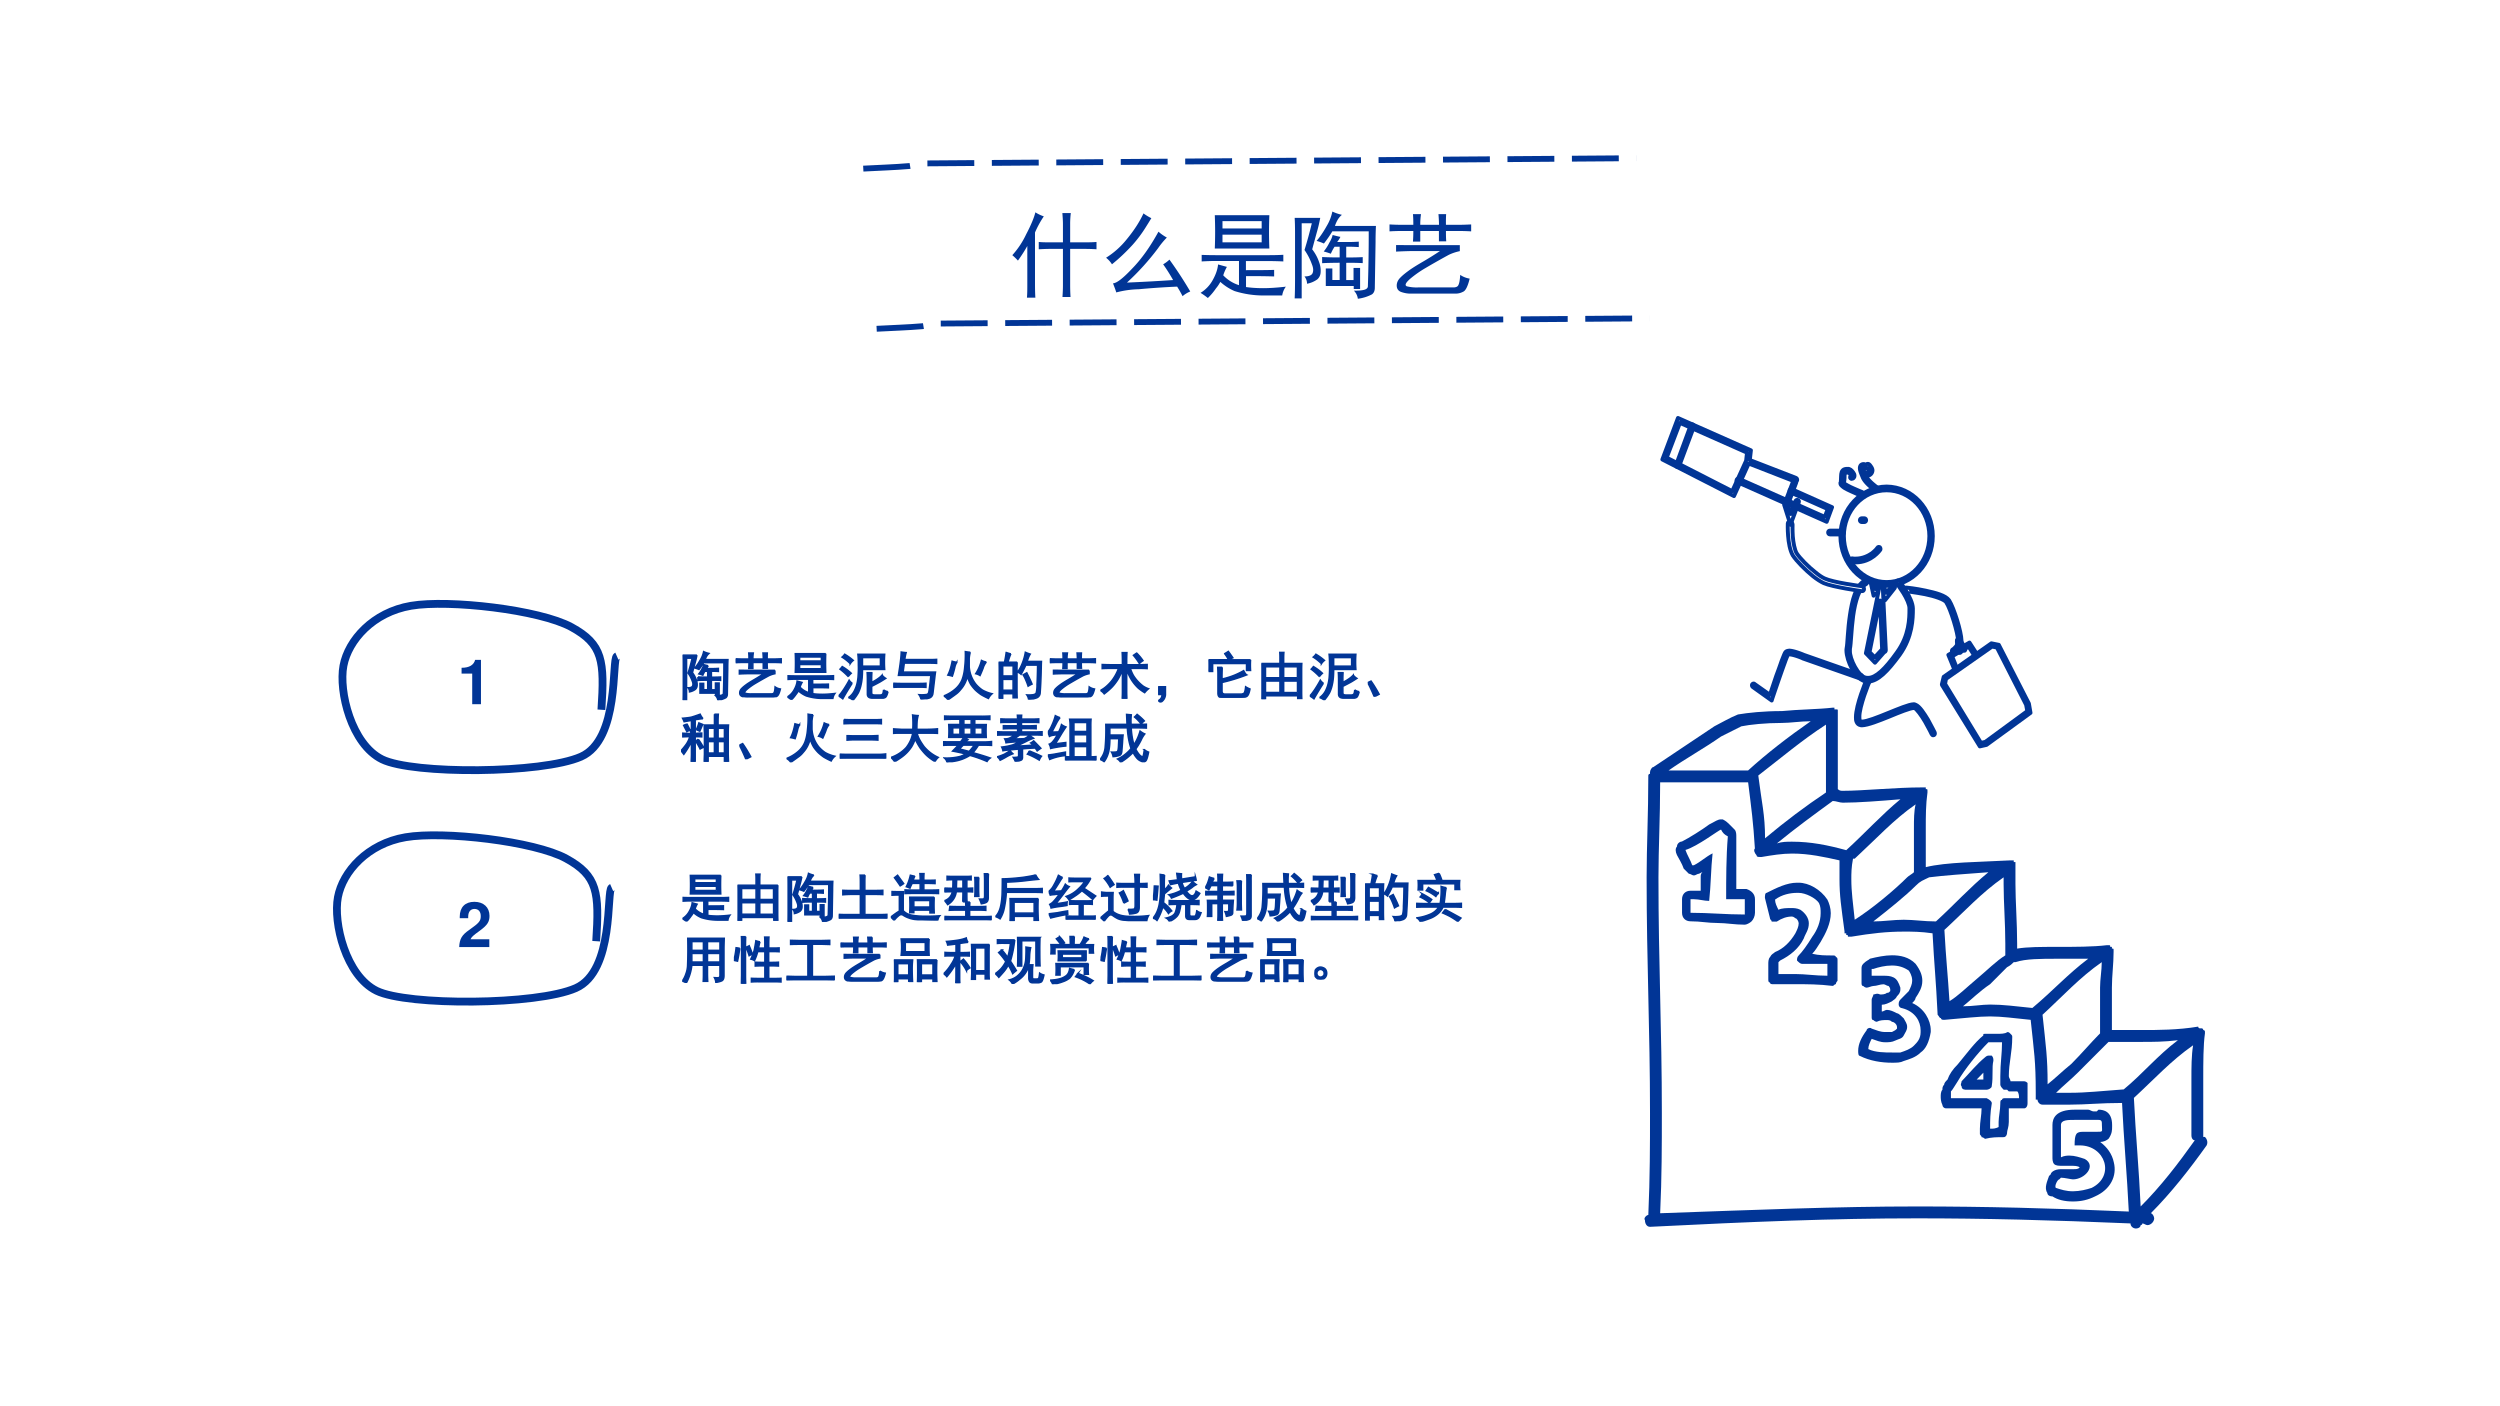 <svg xmlns="http://www.w3.org/2000/svg" xmlns:xlink="http://www.w3.org/1999/xlink" width="1280" height="720" viewBox="0 0 960 540"><rect x="0" y="0" width="960" height="540" fill="#808080" stroke="none"/><g data-name="P"><clipPath id="a"><path fill-rule="evenodd" d="M0 540h960V0H0Z"/></clipPath><g clip-path="url(#a)"><path fill="#fff" fill-rule="evenodd" d="M0 540h960V0H0Z"/></g></g><path fill="#013596" fill-rule="evenodd" d="M633.6 471.099c38.98-1.955 70.17-3.258 102.65-3.258 25.34 0 51.33.652 81.86 1.955 0 1.303 1.3 1.954 1.95 1.954 1.3 0 1.95-.651 1.95-1.303 0 0 .65 0 .65-.651.65 0 1.3.651 1.95.651 1.3 0 2.6-1.303 2.6-2.606 0-.651-.65-1.954-1.3-1.954 7.8-7.818 14.94-16.939 21.44-26.057.65-1.31 0-2.61-.65-3.26h-.65v-22.15c0-6.52 0-13.03.65-17.59v-.65c0-.65-.65-.65-.65-.65 0-.66-.65-.66-.65-.66h-.65c-.65 0-.65-.65-.65-.65-7.79 1.31-15.59 1.31-21.44 1.31h-11.69v-16.29c0-4.56.65-9.12.65-13.68v-.65c0-.65 0-.65-.65-.65v-.66h-.65c0-.65 0-.65-.65-.65h-.65c-5.2.65-12.35.65-18.84.65-6.5 0-11.7 0-15.6.66v-1.96c0-7.82-.65-16.29-.65-22.8v-8.47h-.65v-.65h-1.3c-11.69.65-24.68.65-32.48 2.6V318c0-4.56 0-9.12.65-13.68v-.65c0-.65 0-.65-.65-.65v-.66h-1.3c-10.39 0-22.74 1.31-30.54 1.31-.65 0-1.29 0-1.94-.65v-29.97c0-.65 0-.65-.65-.65h-.65v-.66h-.65c-5.85.66-13 .66-19.49 1.31-7.15 0-13 .65-16.9 1.3-3.25 1.3-6.49 3.26-9.09 4.56-7.8 5.21-15.6 10.42-23.39 15.64-.65 0-1.3 1.3-1.3 1.95v.65c-.65 0-.65.65-.65.65 0 14.99-.65 27.37-.65 39.09 0 33.23 1.3 57.98 1.3 90.56 0 11.73 0 24.755-.65 39.088-.65 0-1.95 1.303-1.3 1.955 0 1.303.65 2.606 1.95 2.606Zm3.9-5.212c.65-13.682.65-26.707.65-38.437 0-32.58-1.3-57.33-1.3-90.56 0-11.07.65-22.8.65-36.48h33.78c1.3 10.42 1.95 14.98 2.6 25.41-.65.65 0 1.95.65 2.6 0 .66.65.66 1.3.66h.65c3.9-.66 7.8-1.31 11.69-1.31 6.5 0 12.35 1.31 18.2 2.61v7.16c0 6.52.64 10.43 1.94 20.2v.65h.65v.65c.65 0 .65 0 .65.65h1.3c7.8-1.3 13.65-1.95 20.14-1.95 3.25 0 6.5 0 11.05.65.65 12.38 1.3 17.59 1.95 31.27.65.65.65 1.31 1.3 1.31 0 .65.65.65 1.3.65 7.79-.65 12.99-1.31 17.54-1.31 4.55 0 9.09.66 15.59 1.31 1.3 12.38 1.95 15.63 1.95 28.01v2.61h.65c0 .65.65 1.95 1.95 1.95h10.39c6.5 0 11.7-.65 20.15-.65.64 13.68 1.94 28.014 2.59 41.695-29.88-1.303-55.87-1.954-81.21-1.954-31.18 0-61.72 1.303-98.75 2.606Zm63.67-171.337v9.77c-7.8 5.21-15.6 11.07-23.39 17.59 0-9.12-1.3-13.68-2.6-24.11 8.45-6.51 16.89-13.68 25.99-19.54v16.29Zm39.63 42.34c5.2-.65 13.64-1.3 22.74-1.95-7.15 5.86-13 12.38-20.14 18.89-4.55 0-8.45-.65-12.35-.65-3.89 0-7.79.65-11.69.65 5.85-4.56 12.34-9.77 16.24-13.68 1.95-1.95 2.6-1.95 5.2-3.26Zm29.24 25.41v4.56c-3.25 1.96-7.15 5.86-11.05 9.12-3.9 3.26-7.15 6.52-10.39 8.47-.65-10.42-1.3-15.63-1.95-27.36 7.79-7.17 14.29-14.33 22.74-20.2v2.61c0 7.17.65 14.98.65 22.8Zm-35.09-37.79v10.43c-.65.65-1.95 1.3-2.6 1.95-4.54 4.56-12.99 11.73-20.14 16.29-.65-6.51-1.3-10.42-1.3-15.64 0-1.95 0-4.56.65-7.81h.65c8.45-7.82 14.95-14.99 23.39-20.85-.65 2.6-.65 5.86-.65 9.12v6.51Zm71.47 61.24v11.08l-.65.65c-2.6 2.61-6.5 7.17-10.4 11.08-3.24 2.6-5.84 5.21-9.09 7.81 0-10.42-.65-14.33-1.95-26.71 7.8-7.16 14.29-14.33 22.74-20.19 0 3.25-.65 6.51-.65 9.77v6.51Zm35.08 37.14v13.03c0 1.3.65 1.95 1.3 1.95-6.49 9.124-12.99 17.593-20.79 25.411-.65-14.333-1.95-28.011-2.6-41.691 7.8-7.17 14.3-14.34 22.74-20.2-.65 3.91-.65 8.47-.65 13.03v8.47Zm-27.28-22.8h8.44c3.9 0 8.45 0 13.65-.65-7.8 5.86-13.65 13.02-20.8 18.89-9.09.65-14.29 1.3-20.79 1.3h-5.19c2.6-2.6 5.84-5.21 8.44-7.82 4.55-4.56 8.45-8.47 11.05-11.07l.65-.65H814.22Zm-24.04-31.93h11.69c-7.8 5.87-13.64 12.38-21.44 18.9-6.5-.65-11.04-1.31-16.24-1.31-3.25 0-6.5.66-10.4.66 3.25-2.61 6.5-5.87 10.4-8.47 2.6-2.61 4.55-4.56 6.5-6.52 1.29-.65 1.94-1.3 2.59-1.95h.65c3.9-1.31 9.75-1.31 16.25-1.31Zm-60.43-61.24c-7.14 5.87-13.64 13.03-20.79 19.55-7.14-1.96-13.64-3.26-20.79-3.26-1.95 0-3.89 0-5.84.65 7.14-5.86 14.29-11.07 21.44-16.28 1.3 0 2.6.65 3.89.65 5.85 0 14.3-.65 22.09-1.31Zm-68.86-24.1c2.6-1.3 5.19-2.61 7.79-3.91 3.25-.65 9.1-1.3 15.6-1.3 3.24 0 7.14-.65 11.04-.65-8.45 5.86-16.89 12.37-24.04 18.89h-30.53c6.49-4.56 13.64-8.47 20.14-13.03Z" data-name="P"/><path fill="#013596" fill-rule="evenodd" d="M811.71 446.355c-.66-3.264-2.62-5.875-5.24-7.835 1.31 0 2.62-.65 3.27-1.3 1.31-1.96 1.31-3.27 1.31-4.57v-.66c0-5.22-3.27-5.87-5.23-5.87l-.66.65h-1.31c-.65 0-1.31-.65-1.96-.65h-5.24c-7.2 0-8.51 3.26-8.51 5.87v12.406c0 .653 0 1.959.66 2.611.65.653 1.96.653 2.61.653H794.69c1.96 0 3.27 0 3.93.653-.66.652-1.31.652-2.62.652h-4.59c-2.61 0-3.92 1.306-3.92 1.959l-.66.652c-.65 1.959-1.96 4.569-.65 6.528 0 .652.65 1.305 1.96 1.305 1.96 1.305 4.58 1.958 7.86 1.958 3.27 0 5.89-.653 8.51-1.958 5.89-2.611 8.51-7.833 7.2-13.054Zm-8.51 9.79c-1.97.653-4.58 1.306-7.2 1.306s-4.59-.653-6.55-1.306c-.65-.652.65-3.263 1.31-3.263l.65-.653c1.31 0 3.93.653 4.59.653 4.58 0 9.16-5.222 4.58-7.833-1.96-.653-3.93-1.305-5.89-1.305-.66 0-1.97 0-3.28.652V431.99c0-1.95 2.62-1.95 5.24-1.95h9.17c1.31 0 1.31.65 1.31 1.95 0 2.62.65 2.62-1.97 2.62h-5.24c-2.61 0-3.27.65-3.27 5.22h1.97c9.82 0 13.74 11.746 4.58 16.315ZM670.65 341.38h-3.91v-20.22c0-.65 0-1.95-.65-2.6l-1.95-1.96c-.65-.65-1.3-1.31-2.61-1.96h-.65c-1.3 0-1.95.65-4.56 1.96-2.6 1.96-7.81 5.22-10.42 6.52-.65 0-1.95.65-1.95 1.96-.65.65-.65 1.95 0 3.26.65 1.3 1.95 3.26 2.6 5.22.66.65 1.31 1.3 1.96 1.95.65 0 1.3.66 1.95.66.65 0 1.3-.66 1.96-.66l1.3-.65c-.65.65-.65 1.31-.65 1.96v5.22h-3.91c-1.95 0-3.26 1.3-3.26 3.26v5.21c0 1.96 1.31 3.27 3.26 3.27 3.91 0 6.51.65 10.42.65 3.26 0 6.51.65 10.42.65.65 0 1.95-.65 2.61-1.3.65-.66 1.3-1.96 1.3-3.27v-5.21c0-1.96-1.3-3.26-3.26-3.92Zm-.65 9.79c-7.16 0-13.68-.66-20.84-.66v-5.21h1.3c1.96 0 3.91.65 5.86.65.66-5.87.66-12.39 1.31-18.26-2.61 1.3-4.56 3.26-7.17 4.56h-.65c-.65-1.95-1.95-3.91-2.6-5.87 4.55-1.3 13.02-7.82 13.67-7.82.65 1.3 1.31 1.95 2.61 2.6-.65 7.83-.65 16.31-.65 24.14H670v5.87ZM704.96 367.54c0-.65-.65-.65-1.29-.65-2.6 0-5.19 0-7.78-.65 1.29-1.3 1.94-2.6 3.24-4.55 1.94-3.25 3.89-7.14 3.89-11.04 0-1.95-.65-3.9-1.3-5.2-2.59-3.89-7.13-6.49-11.02-6.49h-.65c-3.89 0-7.78 1.95-11.67 3.9-.65 0-.65 1.3-.65 1.94l1.95 7.8c0 .65.65.65.65 1.3h1.94c1.95-1.3 3.89-1.95 5.84-1.95.65 0 1.29.65 1.29.65l1.3-1.95-1.3 1.95c.65 0 1.3 1.3 1.3 1.95 0 1.3-.65 2.59-1.3 3.89-1.94 3.25-4.53 5.85-7.78 7.15-.64.65-1.29.65-1.94 1.95-.65.65-.65 1.95-.65 2.59v5.85c0 .65 0 1.3.65 1.3 0 .65.65.65 1.3.65h8.42c4.54 0 9.08 0 14.27.65.64 0 .64-.65 1.29-.65 0-.65.65-1.3.65-1.3V368.84c0-.65 0-1.3-.65-1.3Zm-22.04 6.49v-4.54l.65-.65c3.89-1.95 7.13-4.55 9.07-8.45.65-1.95 1.95-3.25 1.95-5.84 0-1.95-1.3-3.9-3.24-5.2-1.3-.65-2.59-.65-3.24-.65h-.65c-1.3 0-3.24 0-4.54.65-.65-1.3-1.3-2.6-1.3-3.9 2.6-1.94 5.84-2.59 8.43-2.59h.65c2.59 0 6.48 1.94 7.78 3.89.65 1.3.65 2.6.65 3.9 0 3.25-1.3 6.49-3.24 9.09-1.95 3.25-3.89 5.85-5.19 7.15-.65.65-.65 1.3-.65 1.95.65.65 1.3 1.29 1.95 1.29h9.72v4.55c-4.54 0-8.43-.65-12.32-.65h-6.48ZM734.28 385.17c.65-.66 1.3-1.31 1.3-1.97 1.3-1.96 2.59-3.93 2.59-6.55 0-1.96-.65-3.93-2.59-6.55-2.59-2.62-5.84-3.27-9.08-3.27-2.59 0-5.83.65-8.43 1.31-.64.65-1.29.65-2.59 1.96-.65.66-.65 1.31-.65 1.97v5.24c0 .65 0 1.31.65 1.31.65.65 1.3.65 1.3.65.65 0 1.94-.65 2.59-.65 1.3 0 2.59-.66 3.89-.66.65 0 1.3.66 1.95.66 0 0 .64.65.64 1.31v.65c-.64.66-.64.66-1.29.66-.65.65-1.95.65-2.6.65-1.29-.65-1.94 0-2.59 0 0 .66-.65 1.31-.65 1.97v6.54c0 .66 0 1.31.65 1.31.65.66 1.3.66 1.3.66 1.29-.66 2.59-.66 3.89-.66.65 0 1.29 0 1.94.66.65 0 1.3.65 1.3.65.65.66.65 1.31.65 1.31v.66c-.65.65-.65.65-1.95 1.31h-2.59c-1.95 0-3.24-.66-5.19-1.31-.65-.66-1.94 0-1.94.65-1.95 2.62-3.24 5.24-3.24 7.86 0 .66 0 1.97.64 1.97 3.89 1.96 8.43 2.62 12.32 2.62 1.95 0 3.24 0 4.54-.66 1.95-.65 4.54-1.31 6.48-3.27 1.95-1.31 3.24-3.93 3.89-7.86v-.66c0-3.93-2.59-8.51-7.13-10.47Zm3.24 11.13c0 2.62-1.29 3.93-2.59 5.24-1.3 1.31-3.24 1.96-5.19 2.62h-3.24c-2.59 0-6.48 0-9.07-1.31 0-1.31.64-2.62 1.29-3.93 1.95.65 3.24 1.31 5.19 1.31 1.3 0 2.59 0 3.89-.66 1.3-.65 2.59-.65 3.24-1.96.65-1.31 1.3-1.97 1.3-3.28 0-1.31-.65-1.96-1.3-3.27-.65-.66-1.94-1.96-2.59-1.96-1.3-.66-2.6-1.31-3.89-1.31-.65 0-1.3.65-1.95.65v-2.62c1.3 0 2.6-.65 3.89-1.31.65-.65 1.3-.65 1.95-1.96.65-.66 1.29-1.31 1.29-2.62v-.66c-.64-1.96-1.29-3.27-2.59-3.93-1.3-.65-2.59-.65-3.89-.65h-4.54v.65-3.27h.65c1.95-.66 4.54-1.31 7.13-1.31 2.6 0 4.54.65 6.49 1.96 1.29 1.97 1.29 3.28 1.29 3.93 0 1.31-.65 2.62-1.29 3.93-1.3 1.31-2.6 2.62-3.25 3.28-.64.65-.64 1.31-.64 1.96 0 .66.64 1.31 1.29 1.31 5.19 1.31 7.13 5.24 7.13 8.51v.66ZM763.54 405.35c-.65 0-1.29.66-1.29.66-3.21 2.62-5.78 5.9-8.99 9.18 0 .66-.64 1.31 0 1.97 0 1.31 1.29 1.31 1.93 1.31H762.89c.65 0 1.93-.66 1.93-1.31.64-3.94 0-7.21.64-9.84 0-.65 0-1.31-.64-1.97h-1.28Zm-1.93 6.56v2.63h-2.57c.64-.66 1.93-1.97 2.57-2.63Z" data-name="P"/><path fill="#013596" fill-rule="evenodd" d="M777.27 415.2h-5.23c0-.65-.65-1.3-.65-1.95 0-5.2 1.31-9.11 1.31-14.96 0-.65 0-.65-.66-1.3-.65-.65-.65-.65-1.3-.65-.66.65-2.62.65-3.93.65h-4.57c-.66 0-.66 0-.66.65-3.27 2.6-6.53 7.16-9.8 11.06-1.96 1.95-3.27 3.9-3.93 5.85-.65.65-1.3 1.3-1.3 1.96-.66.65-.66 1.3-.66 1.95-.65.65-.65 1.95-.65 2.6 0 .65 0 1.95.65 3.25 0 .65.66 1.3 1.31 1.3h13.73c0 2.61-.65 5.21-.65 7.81v1.95c0 .65.65.65.65 1.3.65 0 1.31.65 1.31.65 2.61-.65 4.57-.65 7.19-.65.65 0 1.31-.65 1.31-1.95 0-.65.65-1.95.65-3.9v-5.21h5.88c.66 0 1.31-.65 1.31-1.95V415.85c-.65-.65-1.31-.65-1.31-.65Zm-7.19 6.51c-.65 0-1.3 0-1.3.65-.66 0-.66.65-.66 1.3 0 2.6-.65 5.21-.65 7.16v1.95c-1.31.65-1.96.65-3.27.65 0-3.25 0-5.86.65-9.76 0-.65-.65-1.3-1.96-1.95h-13.73v-2.6c.66-.65 1.31-1.95 2.62-3.91 2.61-4.55 7.84-11.06 11.76-14.96h5.24c0 4.56-.66 7.81-.66 13.01V416.51c0 .65.66 1.3 1.31 1.95h1.31l.65.65h3.27c.65.65.65 1.95.65 2.6h-5.23Z" data-name="P"/><g data-name="P"><path fill="#fff" fill-rule="evenodd" d="M742.2 205.85c0-10.51-7.91-18.93-17.74-19.02-9.74.09-17.74 8.51-17.74 19.02 0 10.6 8 19.02 17.74 19.11 9.83-.09 17.74-8.51 17.74-19.11Zm-1.33 0c0 9.78-7.33 17.66-16.41 17.66s-16.41-7.88-16.41-17.66c0-9.69 7.33-17.57 16.41-17.57s16.41 7.88 16.41 17.57Z"/><path fill="none" stroke="#013596" stroke-linejoin="round" stroke-width="1.5" d="M742.2 205.85c0-10.51-7.91-18.93-17.74-19.02-9.74.09-17.74 8.51-17.74 19.02 0 10.6 8 19.02 17.74 19.11 9.83-.09 17.74-8.51 17.74-19.11Zm-1.33 0c0 9.78-7.33 17.66-16.41 17.66s-16.41-7.88-16.41-17.66c0-9.69 7.33-17.57 16.41-17.57s16.41 7.88 16.41 17.57Z"/></g><g data-name="P"><path fill="#fff" fill-rule="evenodd" d="M720.87 188.01c.17-.37.08-.82-.25-1 0 0-.84-.64-1.76-1.45-.91-.82-1.92-1.91-2.33-2.73-.5-1.18-1.01-2.54-1.01-3.08v-.09h.26c.33.09.66.18.91.18.17 0 .34 0 .5-.09.09.09.09.18.17.27.25.27.34.55.34.64 0 .09-.09.27-.17.36-.17.18-.25.18-.25.18a.8.8 0 0 0-.34 1c.17.36.59.45.92.27 0 0 1.09-.45 1.17-1.81 0-.55-.25-1.09-.67-1.64-.16-.27-.33-.45-.41-.54-.17-.09-.17-.27-.67-.36-.42 0-.5.18-.59.27-.16 0-.33 0-.58-.09-.17-.09-.42-.09-.59-.09-.33 0-.75.18-1 .45-.25.36-.33.73-.33 1.09 0 1.09.67 2.45 1.17 3.72 1.17 2.45 4.51 4.63 4.59 4.72.08.09.17.09.33.09.17 0 .42-.09.59-.27Z"/><path fill="none" stroke="#013596" stroke-linejoin="round" stroke-width="1.5" d="M720.87 188.01c.17-.37.08-.82-.25-1 0 0-.84-.64-1.76-1.45-.91-.82-1.92-1.91-2.33-2.73-.5-1.18-1.01-2.54-1.01-3.08v-.09h.26c.33.09.66.18.91.18.17 0 .34 0 .5-.09.09.09.09.18.17.27.25.27.34.55.34.64 0 .09-.09.27-.17.36-.17.18-.25.18-.25.18a.8.8 0 0 0-.34 1c.17.36.59.45.92.27 0 0 1.09-.45 1.17-1.81 0-.55-.25-1.09-.67-1.64-.16-.27-.33-.45-.41-.54-.17-.09-.17-.27-.67-.36-.42 0-.5.18-.59.27-.16 0-.33 0-.58-.09-.17-.09-.42-.09-.59-.09-.33 0-.75.18-1 .45-.25.36-.33.73-.33 1.09 0 1.09.67 2.45 1.17 3.72 1.17 2.45 4.51 4.63 4.59 4.72.08.09.17.09.33.09.17 0 .42-.09.59-.27Z"/></g><g data-name="P"><path fill="#fff" fill-rule="evenodd" d="M715.53 189.86c.08-.36-.08-.81-.42-.9 0 0-1.66-.63-3.4-1.44-1.5-.63-3.24-1.62-3.66-1.98.17-.63.17-1.26.25-1.89 0-.72 0-1.53.17-1.89.08-.18.16-.18.24-.18.34-.09.5-.09.75-.09.5 0 .5 0 1.17.81.08.18.16.27.16.27-.25.18-.41.54-.33.9.17.36.5.54.83.36.08 0 .83-.18.83-1.17 0-.45-.16-.81-.5-1.26-.58-.81-1.24-1.45-2.16-1.36-.33 0-.66 0-.99.09-.59.09-1.09.64-1.25 1.09-.17.54-.25 1.08-.25 1.62 0 .99-.08 2.16-.17 2.34-.08.09-.08.27-.08.36 0 .63.33.81.58 1.08.25.27.58.45.92.72.74.45 1.66.9 2.66 1.35 1.91.9 3.73 1.62 3.73 1.62h.25c.25 0 .5-.18.67-.45Z"/><path fill="none" stroke="#013596" stroke-linejoin="round" stroke-width="1.5" d="M715.53 189.86c.08-.36-.08-.81-.42-.9 0 0-1.66-.63-3.4-1.44-1.5-.63-3.24-1.62-3.66-1.98.17-.63.17-1.26.25-1.89 0-.72 0-1.53.17-1.89.08-.18.16-.18.24-.18.34-.09.5-.09.75-.09.5 0 .5 0 1.17.81.08.18.16.27.16.27-.25.18-.41.54-.33.9.17.36.5.54.83.36.08 0 .83-.18.83-1.17 0-.45-.16-.81-.5-1.26-.58-.81-1.24-1.45-2.16-1.36-.33 0-.66 0-.99.09-.59.09-1.09.64-1.25 1.09-.17.54-.25 1.08-.25 1.62 0 .99-.08 2.16-.17 2.34-.08.09-.08.27-.08.36 0 .63.33.81.58 1.08.25.27.58.45.92.72.74.45 1.66.9 2.66 1.35 1.91.9 3.73 1.62 3.73 1.62h.25c.25 0 .5-.18.67-.45Z"/></g><g data-name="P"><path fill="#fff" fill-rule="evenodd" d="M707.39 205.22c.33 0 .66-.37.66-.73 0-.45-.33-.73-.66-.73h-4.72c-.41 0-.66.28-.66.73 0 .36.25.73.66.73h4.72Z"/><path fill="none" stroke="#013596" stroke-linejoin="round" stroke-width="1.5" d="M707.39 205.22c.33 0 .66-.37.66-.73 0-.45-.33-.73-.66-.73h-4.72c-.41 0-.66.28-.66.73 0 .36.25.73.66.73h4.72Z"/></g><g data-name="P"><path fill="#fff" fill-rule="evenodd" d="M715.93 200.47c.41 0 .66-.36.66-.72 0-.37-.25-.73-.66-.73h-1.08c-.33 0-.66.36-.66.73 0 .36.33.72.66.72h1.08Z"/><path fill="none" stroke="#013596" stroke-linejoin="round" stroke-width="1.5" d="M715.93 200.47c.41 0 .66-.36.66-.72 0-.37-.25-.73-.66-.73h-1.08c-.33 0-.66.36-.66.73 0 .36.33.72.66.72h1.08Z"/></g><g data-name="P"><path fill="#fff" fill-rule="evenodd" d="M722.03 211.14c.16-.27.08-.73-.17-1-.33-.18-.75-.18-.92.18 0 0-.16.18-.5.64-.33.36-.91.91-1.58 1.45-1.41 1-3.58 2.1-6.32 2.1-.42 0-.92 0-1.34-.1-.41 0-.66.28-.75.64 0 .46.25.82.59.82.5.09 1 .09 1.5.09 6.24 0 9.4-4.73 9.49-4.82Z"/><path fill="none" stroke="#013596" stroke-linejoin="round" stroke-width="1.5" d="M722.03 211.14c.16-.27.08-.73-.17-1-.33-.18-.75-.18-.92.18 0 0-.16.18-.5.64-.33.36-.91.91-1.58 1.45-1.41 1-3.58 2.1-6.32 2.1-.42 0-.92 0-1.34-.1-.41 0-.66.28-.75.64 0 .46.25.82.59.82.5.09 1 .09 1.5.09 6.24 0 9.4-4.73 9.49-4.82Z"/></g><g data-name="P"><path fill="#fff" fill-rule="evenodd" d="M717.29 261.74c3.83-.09 7.5-3.9 12.17-10.25 5.01-6.98 5.09-14.06 5.09-17.59v-.27c-.08-4-5.09-10.34-5.09-10.43-.25-.37-.66-.37-.91-.19-.34.28-.34.73-.17 1.09 0 0 1.25 1.63 2.5 3.63s2.42 4.53 2.34 5.9v.27c0 3.44 0 10.06-4.84 16.69-4.5 6.34-8.17 9.79-11.09 9.7-.34 0-.59 0-.84-.09-2.75-.36-6.25-7.17-6.08-10.34v-.73c.41-1.81.5-7.16 1.25-12.69.75-5.45 2.33-10.89 5-12.16.33-.18.42-.63.25-.99-.17-.37-.5-.46-.83-.37-3.51 2-4.84 7.71-5.67 13.34-.84 5.53-.92 11.15-1.25 12.51-.09.36-.09.73-.09 1.09.09 3.9 3.17 10.7 7.17 11.79.34 0 .67.09 1 .09h.09Z"/><path fill="none" stroke="#013596" stroke-linejoin="round" stroke-width="1.5" d="M717.29 261.74c3.83-.09 7.5-3.9 12.17-10.25 5.01-6.98 5.09-14.06 5.09-17.59v-.27c-.08-4-5.09-10.34-5.09-10.43-.25-.37-.66-.37-.91-.19-.34.28-.34.73-.17 1.09 0 0 1.25 1.63 2.5 3.63s2.42 4.53 2.34 5.9v.27c0 3.44 0 10.06-4.84 16.69-4.5 6.34-8.17 9.79-11.09 9.7-.34 0-.59 0-.84-.09-2.75-.36-6.25-7.17-6.08-10.34v-.73c.41-1.81.5-7.16 1.25-12.69.75-5.45 2.33-10.89 5-12.16.33-.18.42-.63.25-.99-.17-.37-.5-.46-.83-.37-3.51 2-4.84 7.71-5.67 13.34-.84 5.53-.92 11.15-1.25 12.51-.09.36-.09.73-.09 1.09.09 3.9 3.17 10.7 7.17 11.79.34 0 .67.09 1 .09h.09Z"/></g><g data-name="P"><path fill="#fff" fill-rule="evenodd" d="M727.54 225.84c.25-.28.17-.73-.08-1.01-.25-.27-.67-.18-.92.1l-2.25 2.73-1.34-3.83-2.75 2.37-.59-2.73c-.08-.36-.41-.64-.75-.55-.33.09-.58.46-.5.82l1.09 5.01 2.92-2.55 1.5 4.28 3.67-4.64Z"/><path fill="none" stroke="#013596" stroke-linejoin="round" stroke-width="1.5" d="M727.54 225.84c.25-.28.17-.73-.08-1.01-.25-.27-.67-.18-.92.1l-2.25 2.73-1.34-3.83-2.75 2.37-.59-2.73c-.08-.36-.41-.64-.75-.55-.33.09-.58.46-.5.82l1.09 5.01 2.92-2.55 1.5 4.28 3.67-4.64Z"/></g><g data-name="P"><path fill="#fff" fill-rule="evenodd" d="m723.48 250.49.09-.09c.33 0 .58-.37.58-.73l-1.17-24.42-1.24-.09-5.24 25.69 3.49 3.63 3.49-3.99Zm-.91-1-2.66 2.9-2-1.99 3.99-19.8.83 18.71-.16.18Z"/><path fill="none" stroke="#013596" stroke-linejoin="round" stroke-width="1.5" d="m723.48 250.49.09-.09c.33 0 .58-.37.58-.73l-1.17-24.42-1.24-.09-5.24 25.69 3.49 3.63 3.49-3.99Zm-.91-1-2.66 2.9-2-1.99 3.99-19.8.83 18.71-.16.18Z"/></g><g data-name="P"><path fill="#fff" fill-rule="evenodd" d="M700.28 223.91c3.5 1.54 14.59 3.09 14.59 3.09.59.09.92-.27.92-.82 0-.54-.42-1-.92-1.09 0 0-2.83-.36-6-.91-3.17-.54-6.76-1.36-8.09-2-.92-.36-2.26-1.27-3.59-2.36-2.92-2.27-6.09-5.55-7.26-7.36-.75-1.19-1.33-4.1-1.5-6.55-.16-2.45-.08-4.45-.08-4.45 0-.55-.42-1.09-.92-1.19-.5-.09-.92.28-.92.73 0 .18-.33 8.36 1.92 12.27 1.5 2.28 4.76 5.55 7.76 8 1.5 1.18 2.92 2.09 4.09 2.64Z"/><path fill="none" stroke="#013596" stroke-linejoin="round" stroke-width="1.5" d="M700.28 223.91c3.5 1.54 14.59 3.09 14.59 3.09.59.09.92-.27.92-.82 0-.54-.42-1-.92-1.09 0 0-2.83-.36-6-.91-3.17-.54-6.76-1.36-8.09-2-.92-.36-2.26-1.27-3.59-2.36-2.92-2.27-6.09-5.55-7.26-7.36-.75-1.19-1.33-4.1-1.5-6.55-.16-2.45-.08-4.45-.08-4.45 0-.55-.42-1.09-.92-1.19-.5-.09-.92.28-.92.73 0 .18-.33 8.36 1.92 12.27 1.5 2.28 4.76 5.55 7.76 8 1.5 1.18 2.92 2.09 4.09 2.64Z"/></g><g data-name="P"><path fill="#fff" fill-rule="evenodd" d="M750.47 250.62c.08 0 2.25-1.09 2.67-3.99.08-.27.08-.45.08-.63-.08-3.44-2.84-12.4-4.76-15.48-1.33-1.9-5.25-2.9-9.01-3.71-3.76-.82-7.27-1.18-7.35-1.18-.33-.09-.67.18-.67.64-.08.36.17.72.59.72 0 .09 3.42.45 7.18 1.18 3.67.72 7.68 2.08 8.18 3.17 1.67 2.53 4.51 11.85 4.51 14.66v.36c-.17 1.09-.67 1.81-1.17 2.27-.42.54-.84.72-.84.72-.33.18-.41.54-.33.9.17.28.42.46.67.46.08 0 .16 0 .25-.09Z"/><path fill="none" stroke="#013596" stroke-linejoin="round" stroke-width="1.5" d="M750.47 250.62c.08 0 2.25-1.09 2.67-3.99.08-.27.08-.45.08-.63-.08-3.44-2.84-12.4-4.76-15.48-1.33-1.9-5.25-2.9-9.01-3.71-3.76-.82-7.27-1.18-7.35-1.18-.33-.09-.67.18-.67.64-.08.36.17.72.59.72 0 .09 3.42.45 7.18 1.18 3.67.72 7.68 2.08 8.18 3.17 1.67 2.53 4.51 11.85 4.51 14.66v.36c-.17 1.09-.67 1.81-1.17 2.27-.42.54-.84.72-.84.72-.33.18-.41.54-.33.9.17.28.42.46.67.46.08 0 .16 0 .25-.09Z"/></g><g data-name="P"><path fill="#fff" fill-rule="evenodd" d="M754.49 249.84c.25-.27.33-.73.16-1l-1.94-3.19c-.25-.37-.68-.46-.93-.28-.34.28-.42.73-.25 1.01l2.03 3.19c.08.27.33.36.5.36.17 0 .26-.09.43-.09Z"/><path fill="none" stroke="#013596" stroke-linejoin="round" stroke-width="1.5" d="M754.49 249.84c.25-.27.33-.73.16-1l-1.94-3.19c-.25-.37-.68-.46-.93-.28-.34.28-.42.73-.25 1.01l2.03 3.19c.08.27.33.36.5.36.17 0 .26-.09.43-.09Z"/></g><g data-name="P"><path fill="#fff" fill-rule="evenodd" d="M752.63 250.71c.34-.09.59-.45.59-.81l-.42-3.7c-.08-.45-.42-.72-.76-.63-.34 0-.59.36-.59.81l.42 3.7c0 .36.34.63.68.63h.08Z"/><path fill="none" stroke="#013596" stroke-linejoin="round" stroke-width="1.5" d="M752.63 250.71c.34-.09.59-.45.59-.81l-.42-3.7c-.08-.45-.42-.72-.76-.63-.34 0-.59.36-.59.81l.42 3.7c0 .36.34.63.68.63h.08Z"/></g><g data-name="P"><path fill="#fff" fill-rule="evenodd" d="M680.58 268.18s3-8.9 4.84-13.89c.5-1.46 1.08-2.73 1.16-2.91h.09c.08 0 .25-.09.41-.09 1.59 0 5.17 1.45 5.17 1.54l22 7.72c.33.19.75-.09.83-.45a.812.812 0 0 0-.41-.91l-22-7.72s-3.5-1.54-5.59-1.63c-.5.09-1.08.09-1.5.63-.33.46-.75 1.64-1.41 3.27-.59 1.73-1.34 3.82-2.09 5.81-1 3-2 5.91-2.41 7.27l-5.92-4.18c-.25-.27-.67-.18-.92.18-.16.28-.08.73.25 1l7.25 5.18.25-.82Z"/><path fill="none" stroke="#013596" stroke-linejoin="round" stroke-width="1.5" d="M680.58 268.18s3-8.9 4.84-13.89c.5-1.46 1.08-2.73 1.16-2.91h.09c.08 0 .25-.09.41-.09 1.59 0 5.17 1.45 5.17 1.54l22 7.72c.33.19.75-.09.83-.45a.812.812 0 0 0-.41-.91l-22-7.72s-3.5-1.54-5.59-1.63c-.5.09-1.08.09-1.5.63-.33.46-.75 1.64-1.41 3.27-.59 1.73-1.34 3.82-2.09 5.81-1 3-2 5.91-2.41 7.27l-5.92-4.18c-.25-.27-.67-.18-.92.18-.16.28-.08.73.25 1l7.25 5.18.25-.82Z"/></g><g data-name="P"><path fill="#fff" fill-rule="evenodd" d="M742.67 282.27c.33-.19.42-.64.25-1.01 0 0-1.17-2.36-2.58-4.91-1.5-2.46-3.17-5.1-4.75-5.74-.25-.18-.5-.18-.75-.18-1.92.09-5.75 1.73-9.84 3.37-4 1.64-8.16 3.28-9.99 3.28-.17 0-.34 0-.42-.09-.33 0-.58-.37-.58-1.55-.09-2.1.91-5.46 1.83-8.29 1-2.91 1.92-5.19 2-5.19.08-.36 0-.73-.33-.91-.34-.18-.75 0-.92.37 0 0-3.92 9.19-3.92 14.02-.08 1.27.34 2.73 1.67 3 .25.09.42.09.67.09 2.33-.09 6.41-1.73 10.49-3.37 3.92-1.63 8-3.27 9.34-3.27h.33c.75.27 2.67 2.82 4.08 5.28 1.42 2.46 2.5 4.73 2.5 4.73.17.28.34.46.59.46.08 0 .25-.09.33-.09Z"/><path fill="none" stroke="#013596" stroke-linejoin="round" stroke-width="1.5" d="M742.67 282.27c.33-.19.42-.64.25-1.01 0 0-1.17-2.36-2.58-4.91-1.5-2.46-3.17-5.1-4.75-5.74-.25-.18-.5-.18-.75-.18-1.92.09-5.75 1.73-9.84 3.37-4 1.64-8.16 3.28-9.99 3.28-.17 0-.34 0-.42-.09-.33 0-.58-.37-.58-1.55-.09-2.1.91-5.46 1.83-8.29 1-2.91 1.92-5.19 2-5.19.08-.36 0-.73-.33-.91-.34-.18-.75 0-.92.37 0 0-3.92 9.19-3.92 14.02-.08 1.27.34 2.73 1.67 3 .25.09.42.09.67.09 2.33-.09 6.41-1.73 10.49-3.37 3.92-1.63 8-3.27 9.34-3.27h.33c.75.27 2.67 2.82 4.08 5.28 1.42 2.46 2.5 4.73 2.5 4.73.17.28.34.46.59.46.08 0 .25-.09.33-.09Z"/></g><g data-name="P"><path fill="#fff" fill-rule="evenodd" d="m701.44 200.38 2.08-5.62-15.39-6.88c-.33-.18-.75 0-.91.36-.09.36.08.82.41.91l14.23 6.34-1.17 2.99-14.22-6.34c-.34-.1-.75.09-.83.45-.17.36 0 .72.33.9l15.47 6.89Z"/><path fill="none" stroke="#013596" stroke-linejoin="round" stroke-width="1.5" d="m701.44 200.38 2.08-5.62-15.39-6.88c-.33-.18-.75 0-.91.36-.09.36.08.82.41.91l14.23 6.34-1.17 2.99-14.22-6.34c-.34-.1-.75.09-.83.45-.17.36 0 .72.33.9l15.47 6.89Z"/></g><g data-name="P"><path fill="#fff" fill-rule="evenodd" d="M690.73 192.92c.16-.36 0-.81-.34-.9-.33-.18-.75 0-.92.36l-1.84 4.99-1.09-3.54 3.18-8.43c.17-.36 0-.82-.33-.91-.34-.18-.76 0-.84.36l-3.44 8.98 2.43 7.71 3.19-8.62Z"/><path fill="none" stroke="#013596" stroke-linejoin="round" stroke-width="1.5" d="M690.73 192.92c.16-.36 0-.81-.34-.9-.33-.18-.75 0-.92.36l-1.84 4.99-1.09-3.54 3.18-8.43c.17-.36 0-.82-.33-.91-.34-.18-.76 0-.84.36l-3.44 8.98 2.43 7.71 3.19-8.62Z"/></g><g data-name="P"><path fill="#fff" fill-rule="evenodd" d="M685.98 193.52c.33.18.75 0 .83-.37.17-.36 0-.81-.33-.99l-18.77-8.34c-.33-.09-.75.09-.84.45-.16.37 0 .73.34.91l18.77 8.34Z"/><path fill="none" stroke="#013596" stroke-linejoin="round" stroke-width="1.5" d="M685.98 193.52c.33.18.75 0 .83-.37.17-.36 0-.81-.33-.99l-18.77-8.34c-.33-.09-.75.09-.84.45-.16.37 0 .73.34.91l18.77 8.34Z"/></g><g data-name="P"><path fill="#fff" fill-rule="evenodd" d="m671.51 178 17.67 6.88c.42.1.75-.09.92-.45.08-.36-.09-.81-.42-.91l-17.75-6.88.42-3.72-28.01-12.42-6 15.95 27.51 14.05 5.66-12.5Zm-6.33 10.6-25.17-12.87 5.08-13.33 25.76 11.43-.34 3.08-5.33 11.69Z"/><path fill="none" stroke="#013596" stroke-linejoin="round" stroke-width="1.5" d="m671.51 178 17.67 6.88c.42.1.75-.09.92-.45.08-.36-.09-.81-.42-.91l-17.75-6.88.42-3.72-28.01-12.42-6 15.95 27.51 14.05 5.66-12.5Zm-6.33 10.6-25.17-12.87 5.08-13.33 25.76 11.43-.34 3.08-5.33 11.69Z"/></g><g data-name="P"><path fill="#fff" fill-rule="evenodd" d="m644.82 178.92 5.62-15.01a.832.832 0 0 0-.41-.91c-.33-.18-.66 0-.83.37l-5.53 15.01c-.17.36 0 .82.33.91.33.18.74 0 .82-.37Z"/><path fill="none" stroke="#013596" stroke-linejoin="round" stroke-width="1.5" d="m644.82 178.92 5.62-15.01a.832.832 0 0 0-.41-.91c-.33-.18-.66 0-.83.37l-5.53 15.01c-.17.36 0 .82.33.91.33.18.74 0 .82-.37Z"/></g><g data-name="P"><path fill="#fff" fill-rule="evenodd" d="m750.48 257.12-2.32-5.64 8.12-4.74 2.65 4.1c.25.27.17.64-.08.91-.25.18-.58.09-.83-.18l-2.07-3.28-6.3 3.73 1.82 4.65c.17.27 0 .64-.25.82h-.16c-.25.09-.5-.09-.58-.37Z"/><path fill="none" stroke="#013596" stroke-linejoin="round" stroke-width="1.5" d="m750.48 257.12-2.32-5.64 8.12-4.74 2.65 4.1c.25.27.17.64-.08.91-.25.18-.58.09-.83-.18l-2.07-3.28-6.3 3.73 1.82 4.65c.17.27 0 .64-.25.82h-.16c-.25.09-.5-.09-.58-.37Z"/></g><g data-name="P"><path fill="#fff" fill-rule="evenodd" d="m760.25 286.62 2.58-.58 16.89-12.3-.62-3.58-11.56-22.55-2.85-.58-18.31 12.87-.71 2.91.08.29 14.5 23.52Zm.44-1.36-13.78-22.65.36-1.93 17.69-12.39 1.87.38 11.2 21.98.45 2.42-16.1 11.8-1.69.39Z"/><path fill="none" stroke="#013596" stroke-linejoin="round" stroke-width="1.5" d="m760.25 286.62 2.58-.58 16.89-12.3-.62-3.58-11.56-22.55-2.85-.58-18.31 12.87-.71 2.91.08.29 14.5 23.52Zm.44-1.36-13.78-22.65.36-1.93 17.69-12.39 1.87.38 11.2 21.98.45 2.42-16.1 11.8-1.69.39Z"/></g><path fill="none" stroke="#013596" stroke-dasharray="18,6.75" stroke-miterlimit="8" stroke-width="2.25" d="M336.63 126.25c5.91-.33 11.83-.49 17.73-1 1.81-.16 3.58-.97 5.4-1l273.74-2M331.5 64.75c5.91-.33 11.83-.49 17.74-1 1.81-.16 3.58-.97 5.39-1l273.75-2" data-name="P"/><path fill="none" stroke="#013596" stroke-miterlimit="8" stroke-width="3" d="M230.94 272.55c1.23-18.72.64-25.11-11.54-31.76-12.19-6.66-46.97-10.65-61.56-8.17-14.59 2.47-24.11 13.2-25.96 23.03-1.85 9.83 3.02 30.12 14.85 35.94 11.83 5.82 61.35 5.58 76.37-1.02 15.03-6.61 11.69-37.68 13.78-38.6M228.94 361.42c1.22-18.71.63-25.1-11.56-31.76-12.2-6.65-47.03-10.65-61.63-8.17-14.61 2.48-24.14 13.2-25.99 23.03-1.86 9.83 3.02 30.13 14.86 35.95 11.85 5.82 61.43 5.58 76.47-1.03 15.04-6.6 11.69-37.68 13.79-38.6" data-name="P"/><g data-name="P"><symbol id="b"><path d="M.54.59v.195C.54.822.537.861.534.902h.09A.948.948 0 0 1 .617.785V.59h.16C.811.59.852.59.898.594V.516A2.023 2.023 0 0 1 .781.52H.617V.137c0-.042.001-.085.004-.13H.535C.538.05.54.092.54.134V.52H.402C.361.52.32.518.282.516v.078C.32.59.358.59.397.59H.54M.336.867A1.032 1.032 0 0 1 .242.695V.16C.242.092.243.04.246 0h-.09C.16.044.16.095.16.152v.399A1.608 1.608 0 0 0 .06.395.62.62 0 0 1 0 .453a.906.906 0 0 1 .148.223c.053.101.085.18.098.234a.406.406 0 0 1 .09-.043Z"/></symbol><symbol id="c"><path d="M.648.625A.826.826 0 0 1 .555.512 2.653 2.653 0 0 0 .223.145a19.916 19.916 0 0 1 .492.027A1.847 1.847 0 0 1 .609.34a.343.343 0 0 1 .067.05A4.194 4.194 0 0 0 .898.05.288.288 0 0 1 .816 0a1.098 1.098 0 0 1-.058.102 8.548 8.548 0 0 1-.41-.028A1.022 1.022 0 0 1 .109.04C.1.07.087.103.074.137c.04.002.107.054.203.156.1.102.193.233.282.395a.458.458 0 0 1 .09-.063M.483.832A7.132 7.132 0 0 0 .418.727 1.355 1.355 0 0 0 .285.55 2.005 2.005 0 0 0 .063.34.275.275 0 0 1 0 .41a.879.879 0 0 1 .219.195c.08.097.14.19.18.278A.555.555 0 0 1 .483.832Z"/></symbol><symbol id="d"><path d="M.734.883a4.418 4.418 0 0 1 0-.355H.152a4.418 4.418 0 0 1 0 .355h.582m0-.426c.045 0 .094.001.149.004V.39a3.147 3.147 0 0 1-.149.004h-.25V.297C.638.297.738.298.785.3V.23a7.024 7.024 0 0 1-.3.003V.117C.533.11.594.105.667.105S.822.111.91.121A.212.212 0 0 1 .871.027h-.2a1.028 1.028 0 0 0-.308.047.548.548 0 0 0-.152.098.41.41 0 0 0-.047-.07A.635.635 0 0 0 .078 0 .71.71 0 0 1 0 .055.363.363 0 0 1 .129.19c.034.06.053.116.058.168L.281.332a.483.483 0 0 1-.039-.09A.393.393 0 0 1 .41.137v.258H.16C.113.395.064.393.012.39v.07C.066.458.116.457.16.457h.574M.652.594v.082H.234V.594h.418m0 .148V.82H.234V.742h.418Z"/></symbol><symbol id="e"><path d="M.273.863A1.644 1.644 0 0 0 .234.7 22.57 22.57 0 0 1 .187.527a.463.463 0 0 0 .075-.14A.254.254 0 0 0 .277.28.106.106 0 0 0 .242.207.272.272 0 0 0 .132.16c0 .026-.008.052-.027.078.047 0 .076.012.086.035C.201.297.2.328.184.367A.65.65 0 0 1 .105.52a4.533 4.533 0 0 1 .078.285H.075V.004H0c.003.057.004.13.004.219v.472C.004.758.003.814 0 .863h.273M.488.66A.282.282 0 0 0 .453.605h.121c.042 0 .078.002.11.004V.551A1.71 1.71 0 0 1 .55.555V.44c.083 0 .142.002.176.004V.38A2.45 2.45 0 0 1 .55.383V.199h.078v.13h.07V.104H.63v.032H.332v.187h.07V.2H.48v.184C.392.383.33.382.293.379v.066A3.16 3.16 0 0 1 .48.441v.114H.426A.404.404 0 0 1 .386.48.633.633 0 0 1 .31.504.49.49 0 0 1 .37.598c.018.03.03.058.035.082C.435.672.462.665.488.66m.016.235A.194.194 0 0 1 .46.844.32.32 0 0 1 .43.777h.437A3.176 3.176 0 0 1 .863.605L.855.117c0-.031-.01-.055-.03-.07A.44.44 0 0 0 .674 0a.15.15 0 0 1-.042.086C.69.086.729.09.75.098c.02.007.031.02.031.035A17.036 17.036 0 0 1 .79.719H.402a1.247 1.247 0 0 0-.09-.13.547.547 0 0 1-.078.028c.034.04.07.091.106.156A.48.48 0 0 1 .402.93.523.523 0 0 1 .504.895Z"/></symbol><symbol id="f"><path d="M.75.516V.453A.513.513 0 0 1 .633.414 8.212 8.212 0 0 1 .379.27a1.18 1.18 0 0 1-.16-.113C.172.115.16.09.184.078a.43.43 0 0 1 .12-.012H.68c.028 0 .047.008.054.024.01.018.017.055.02.11A.243.243 0 0 1 .855.16C.835.077.811.03.785.02A.166.166 0 0 0 .703 0H.238a.3.3 0 0 0-.12.02C.09.033.077.055.077.086s.013.06.04.086c.025.026.06.053.1.082.042.029.09.058.145.09.058.034.116.07.176.11h-.3C.18.453.124.451.07.448v.07C.125.518.181.517.238.517H.75M.254.734C.254.78.253.816.25.848h.086A.702.702 0 0 1 .328.734h.2C.527.78.525.816.522.848h.082A1.394 1.394 0 0 1 .602.734h.136c.045 0 .089.002.133.004V.664a2.134 2.134 0 0 1-.133.004H.602c0-.036 0-.073.003-.11H.527v.11H.328V.555H.25c.003.039.004.077.004.113H.117A2.18 2.18 0 0 1 0 .664v.074A2.18 2.18 0 0 1 .117.734h.137Z"/></symbol><use xlink:href="#b" fill="#013596" transform="matrix(36 0 0 -36 388.728 114.296)"/><use xlink:href="#c" fill="#013596" transform="matrix(36 0 0 -36 424.728 113.733)"/><use xlink:href="#d" fill="#013596" transform="matrix(36 0 0 -36 461.01 114.436)"/><use xlink:href="#e" fill="#013596" transform="matrix(36 0 0 -36 497.15 114.718)"/><use xlink:href="#f" fill="#013596" transform="matrix(36 0 0 -36 533.572 112.749)"/><symbol id="g"><path d="M-2147483500-2147483500Z"/></symbol><use xlink:href="#g" fill="#013596" transform="matrix(36 0 0 -36 77309400000 -77309400000)"/></g><g data-name="P"><symbol id="h"><path d="M.188.05A.354.354 0 0 1 .311.2c.032.067.051.144.06.23.007.088.01.169.007.242C.379.747.376.816.37.879h.512a2.049 2.049 0 0 1 0-.29H.457C.457.47.449.379.434.314A.67.67 0 0 0 .379.144.826.826 0 0 0 .277 0a.226.226 0 0 1-.09.05m.758.114C.93.102.913.065.895.054A.103.103 0 0 0 .835.04H.649C.583.04.551.065.551.117v.278c0 .06-.002.104-.004.132h.09A1.554 1.554 0 0 1 .633.398V.34c.094.05.16.096.199.14a.275.275 0 0 1 .07-.062A3.128 3.128 0 0 0 .79.348 4.503 4.503 0 0 0 .633.266V.14C.633.115.65.1.687.1h.11c.018 0 .032.006.043.016.01.01.017.038.02.082A.182.182 0 0 1 .944.164M.801.652v.164H.457V.652h.344M.26.324a5.964 5.964 0 0 1-.18-.297.747.747 0 0 1-.081.055c.023.02.056.063.098.125.041.063.076.121.105.176A.208.208 0 0 1 .262.324m-.078.13a1.225 1.225 0 0 1-.157.14.48.48 0 0 1 .043.05.987.987 0 0 0 .172-.128.449.449 0 0 1-.058-.063M.223.7a.866.866 0 0 1-.157.125C.087.842.104.861.117.88A1.05 1.05 0 0 0 .281.762.266.266 0 0 1 .223.699Z"/></symbol><symbol id="i"><path d="M.758.11C.75.067.728.04.69.026A.645.645 0 0 0 .531 0a.227.227 0 0 1-.039.09.692.692 0 0 1 .145.004C.657.099.67.11.676.129.684.147.698.258.719.46H.098C.132.669.15.818.152.906.186.901.217.897.246.895A.772.772 0 0 1 .22.762h.469c.052 0 .098.001.14.004V.69a2.134 2.134 0 0 1-.133.004H.211L.188.523h.62A2.749 2.749 0 0 1 .794.414L.758.11M.496.305c.047 0 .09.001.129.004V.23C.585.233.552.234.523.234H.148C.102.234.052.234 0 .23V.31C.052.306.102.305.148.305h.348Z"/></symbol><symbol id="j"><path d="M.508.91a.619.619 0 0 1-.02-.12V.636a.595.595 0 0 1 .13-.34.628.628 0 0 1 .124-.11.711.711 0 0 1 .184-.07.293.293 0 0 1-.07-.09C.797.053.75.078.71.102.674.128.64.155.609.184a.775.775 0 0 0-.09.109.618.618 0 0 0-.066.16A.548.548 0 0 0 .32.191.443.443 0 0 0 .22.098 3.881 3.881 0 0 0 .082 0 .229.229 0 0 1 0 .074a.747.747 0 0 1 .219.13.467.467 0 0 1 .133.183c.026.07.043.15.05.238.01.091.015.19.012.297A.92.92 0 0 1 .508.91M.816.723A.335.335 0 0 1 .754.605a2.134 2.134 0 0 0-.059-.14A.26.26 0 0 1 .613.5a.863.863 0 0 1 .11.254.328.328 0 0 1 .093-.031M.25.719a.351.351 0 0 1-.04-.11A1.779 1.779 0 0 0 .165.453a.7.7 0 0 1-.086.02.658.658 0 0 1 .043.105c.016.05.029.103.04.16A.526.526 0 0 1 .25.718Z"/></symbol><symbol id="k"><path d="M.234.875A.936.936 0 0 1 .18.715h.175A2.957 2.957 0 0 1 .352.547V.203c0-.039 0-.095.003-.168H.277v.078H.078V.027H0l.004.157v.359c0 .07-.001.128-.004.172h.113c.013.06.024.122.032.187a.788.788 0 0 1 .09-.027M.815.578a8.084 8.084 0 0 0-.02-.453.105.105 0 0 0-.073-.094A.623.623 0 0 0 .574 0 .196.196 0 0 1 .54.09.561.561 0 0 1 .66.094C.691.099.71.11.72.129a.646.646 0 0 1 .015.16C.74.378.744.501.746.66H.52C.499.61.469.552.43.484a.195.195 0 0 1-.067.043.65.65 0 0 1 .067.114 1.043 1.043 0 0 1 .082.265.906.906 0 0 1 .093-.035.443.443 0 0 1-.035-.07.782.782 0 0 0-.027-.07H.82A3.217 3.217 0 0 1 .816.577M.277.18v.207H.078V.18h.2m0 .273v.195h-.2V.453h.2M.585.418C.602.387.62.346.64.297a.728.728 0 0 1-.075-.04C.548.308.531.35.516.384a.565.565 0 0 1-.047.09l.07.039.047-.094Z"/></symbol><symbol id="l"><path d="M.422.652v.075C.422.789.42.84.418.883h.09A2.837 2.837 0 0 1 .504.727V.652H.75c.044 0 .092.002.145.004V.578C.845.581.798.582.754.582h-.18A.72.72 0 0 1 .633.445.761.761 0 0 1 .82.242a.46.46 0 0 1 .102-.05.497.497 0 0 1-.074-.075.974.974 0 0 0-.121.086.808.808 0 0 0-.223.363v-.43C.504.099.505.053.508 0h-.09c.003.052.004.098.004.137v.41A1.601 1.601 0 0 0 .367.426a.695.695 0 0 0-.07-.113.777.777 0 0 0-.09-.106A1.331 1.331 0 0 0 .074.094.235.235 0 0 1 0 .16a.542.542 0 0 1 .11.074C.147.266.181.3.21.336a.832.832 0 0 1 .137.246H.185C.142.582.092.581.035.578v.078C.092.654.141.652.18.652h.242m.273.223C.716.855.735.833.754.812A.937.937 0 0 0 .816.73a.559.559 0 0 1-.07-.054 1.209 1.209 0 0 1-.113.156l.062.043Z"/></symbol><symbol id="m"><path d="M0 .3h.14V.146A.18.18 0 0 0 .044 0l-.04.035C.052.061.075.1.075.152H0v.149Z"/></symbol><symbol id="n"><path d="M.262.582A4.94 4.94 0 0 1 .258.359a1.415 1.415 0 0 1 .414.16C.695.474.715.446.73.438A3.33 3.33 0 0 0 .258.293V.125c0-.04.023-.057.07-.055H.61a.12.12 0 0 1 .067.016C.69.096.703.138.71.21A.513.513 0 0 1 .793.168C.777.079.753.03.719.02A.302.302 0 0 0 .609 0H.258C.208 0 .182.027.18.082v.375C.18.504.178.546.176.582h.086m.047.262c.018.01.041.024.07.043C.413.842.44.802.465.766A.588.588 0 0 1 .39.726h.414a1.65 1.65 0 0 1 0-.203H.727v.133H.078V.504H0a2.227 2.227 0 0 1 0 .223h.383a.815.815 0 0 1-.074.117Z"/></symbol><symbol id="o"><path d="M.355.793c0 .031 0 .065-.003.102H.43A1.324 1.324 0 0 1 .426.793v-.11h.347A2.338 2.338 0 0 1 .77.556V.16c0-.042 0-.094.003-.156H.695v.062H.078V0H0c.003.06.004.11.004.148v.414C.004.6.003.64 0 .684h.355v.109m0-.664v.219H.078v-.22h.277m0 .282v.211H.078v-.21h.277M.691.128v.219H.426v-.22H.69m0 .282v.211H.426v-.21H.69Z"/></symbol><symbol id="p"><path d="M.125 0A2.977 2.977 0 0 1 0 .27L.063.3C.114.229.166.144.218.048L.125 0Z"/></symbol><use xlink:href="#e" fill="#013596" transform="matrix(20.064 0 0 -20.064 262.134 268.885)"/><use xlink:href="#f" fill="#013596" transform="matrix(20.064 0 0 -20.064 282.513 267.787)"/><use xlink:href="#d" fill="#013596" transform="matrix(20.064 0 0 -20.064 302.344 268.728)"/><use xlink:href="#h" fill="#013596" transform="matrix(20.064 0 0 -20.064 322.018 268.885)"/><use xlink:href="#i" fill="#013596" transform="matrix(20.064 0 0 -20.064 343.025 268.571)"/><use xlink:href="#j" fill="#013596" transform="matrix(20.064 0 0 -20.064 362.383 268.728)"/><use xlink:href="#k" fill="#013596" transform="matrix(20.064 0 0 -20.064 383.466 268.65)"/><use xlink:href="#f" fill="#013596" transform="matrix(20.064 0 0 -20.064 403.138 267.787)"/><use xlink:href="#l" fill="#013596" transform="matrix(20.064 0 0 -20.064 422.539 268.336)"/><use xlink:href="#m" fill="#013596" transform="matrix(20.064 0 0 -20.064 444.72 269.747)"/><use xlink:href="#n" fill="#013596" transform="matrix(20.064 0 0 -20.064 464.081 267.944)"/><use xlink:href="#o" fill="#013596" transform="matrix(20.064 0 0 -20.064 484.38 268.493)"/><use xlink:href="#h" fill="#013596" transform="matrix(20.064 0 0 -20.064 502.955 268.885)"/><use xlink:href="#p" fill="#013596" transform="matrix(20.064 0 0 -20.064 525.214 267.552)"/><use xlink:href="#e" fill="none" stroke="#013596" stroke-miterlimit="8" stroke-width=".029" transform="matrix(20.064 0 0 -20.064 262.134 268.885)"/><use xlink:href="#f" fill="none" stroke="#013596" stroke-miterlimit="8" stroke-width=".029" transform="matrix(20.064 0 0 -20.064 282.513 267.787)"/><use xlink:href="#d" fill="none" stroke="#013596" stroke-miterlimit="8" stroke-width=".029" transform="matrix(20.064 0 0 -20.064 302.344 268.728)"/><use xlink:href="#h" fill="none" stroke="#013596" stroke-miterlimit="8" stroke-width=".029" transform="matrix(20.064 0 0 -20.064 322.018 268.885)"/><use xlink:href="#i" fill="none" stroke="#013596" stroke-miterlimit="8" stroke-width=".029" transform="matrix(20.064 0 0 -20.064 343.025 268.571)"/><use xlink:href="#j" fill="none" stroke="#013596" stroke-miterlimit="8" stroke-width=".029" transform="matrix(20.064 0 0 -20.064 362.383 268.728)"/><use xlink:href="#k" fill="none" stroke="#013596" stroke-miterlimit="8" stroke-width=".029" transform="matrix(20.064 0 0 -20.064 383.466 268.65)"/><use xlink:href="#f" fill="none" stroke="#013596" stroke-miterlimit="8" stroke-width=".029" transform="matrix(20.064 0 0 -20.064 403.138 267.787)"/><use xlink:href="#l" fill="none" stroke="#013596" stroke-miterlimit="8" stroke-width=".029" transform="matrix(20.064 0 0 -20.064 422.539 268.336)"/><use xlink:href="#m" fill="none" stroke="#013596" stroke-miterlimit="8" stroke-width=".029" transform="matrix(20.064 0 0 -20.064 444.72 269.747)"/><use xlink:href="#n" fill="none" stroke="#013596" stroke-miterlimit="8" stroke-width=".029" transform="matrix(20.064 0 0 -20.064 464.081 267.944)"/><use xlink:href="#o" fill="none" stroke="#013596" stroke-miterlimit="8" stroke-width=".029" transform="matrix(20.064 0 0 -20.064 484.38 268.493)"/><use xlink:href="#h" fill="none" stroke="#013596" stroke-miterlimit="8" stroke-width=".029" transform="matrix(20.064 0 0 -20.064 502.955 268.885)"/><use xlink:href="#p" fill="none" stroke="#013596" stroke-miterlimit="8" stroke-width=".029" transform="matrix(20.064 0 0 -20.064 525.214 267.552)"/><symbol id="q"><path d="M-2147483500-2147483500Z"/></symbol><use xlink:href="#q" fill="#013596" transform="matrix(20.064 0 0 -20.064 43087108000 -43087108000)"/></g><g data-name="P"><symbol id="r"><path d="M.64.914h.075A1.949 1.949 0 0 1 .71.785V.707h.2A2.68 2.68 0 0 1 .905.559v-.41C.906.101.908.052.91.003H.832v.105H.52V0H.445c0 .047.002.095.004.145v.41a3.217 3.217 0 0 0-.004.152h.196v.207M.42.828a1.688 1.688 0 0 1-.148-.02V.544c.04.005.081.008.125.008V.48a2.003 2.003 0 0 1-.125.003V0H.195C.198.057.2.107.2.148v.239A1.696 1.696 0 0 0 .054.145L0 .215c.034.036.066.077.098.12a.487.487 0 0 1 .07.15C.128.484.085.482.035.48v.07C.085.547.124.544.152.544H.2v.25A3.945 3.945 0 0 1 .06.77.506.506 0 0 1 .03.836C.12.844.177.852.203.859c.029.008.083.026.164.055A.35.35 0 0 1 .422.828m.41-.656V.39H.711V.17h.121m-.312 0h.12v.22H.52V.17m.312.282v.192H.711V.453h.121m-.312 0h.12v.192H.52V.453M.332.433A1.15 1.15 0 0 0 .43.278a.35.35 0 0 1-.063-.03C.357.27.328.321.281.401.3.412.316.423.332.434M.293.617a.805.805 0 0 1 .05.13L.415.718A3.223 3.223 0 0 0 .36.589L.293.618M.172.61A.936.936 0 0 1 .113.58a2.836 2.836 0 0 0-.062.12C.074.712.096.72.117.723.146.668.164.63.172.609Z"/></symbol><symbol id="s"><path d="M.879 0a2.28 2.28 0 0 1-.125.004h-.61C.104.004.055.003 0 0v.086C.05.083.098.082.145.082h.609c.039 0 .08.003.125.008V0M.082.75C.134.747.182.746.227.746H.66c.05 0 .095.001.137.004V.668C.757.671.712.672.66.672H.223C.178.672.132.67.082.668V.75M.266.36C.226.36.185.357.14.354v.086C.182.44.224.437.266.437h.336C.64.438.684.44.73.442V.355A2.673 2.673 0 0 1 .602.36H.266Z"/></symbol><symbol id="t"><path d="M.418.621a2.03 2.03 0 0 1-.004.274C.445.889.48.885.52.883A.66.66 0 0 1 .5.77 2.824 2.824 0 0 1 .496.62h.2C.765.621.83.624.89.63V.543a3.208 3.208 0 0 1-.16.004H.5A.535.535 0 0 1 .555.41C.58.366.607.326.633.29A.775.775 0 0 1 .906.082a.255.255 0 0 1-.062-.08.915.915 0 0 0-.14.099C.658.14.613.192.565.254a1.089 1.089 0 0 0-.101.18.843.843 0 0 0-.067-.145.75.75 0 0 0-.183-.195A1.394 1.394 0 0 0 .07 0 .432.432 0 0 1 0 .082a.7.7 0 0 1 .293.191.68.68 0 0 1 .082.137c.02.047.034.093.04.137H.198C.137.547.087.546.051.543v.086C.087.626.137.624.199.62h.219Z"/></symbol><symbol id="u"><path d="M.766.883c.039 0 .083.001.132.004V.82C.85.823.805.824.766.824H.609V.723h.22a2.135 2.135 0 0 1 0-.246H.413A3.97 3.97 0 0 0 .48.434.227.227 0 0 1 .43.39h.367C.839.39.883.393.93.398V.324a2.466 2.466 0 0 1-.137.004H.68A1.051 1.051 0 0 0 .574.184C.691.152.802.118.906.082A.217.217 0 0 1 .844.016a2.407 2.407 0 0 1-.328.117.772.772 0 0 0-.3-.113A4.308 4.308 0 0 0 .077 0a.143.143 0 0 1-.05.082 1.061 1.061 0 0 1 .304.031C.376.13.412.145.437.16.352.181.267.2.184.215l.109.113H.129C.085.328.042.327 0 .324v.07L.129.392h.207a.7.7 0 0 1 .062.086H.11a1.942 1.942 0 0 1 0 .246h.215v.101H.172C.128.824.08.823.032.82v.067C.08.884.125.883.167.883h.598m-.45-.63C.358.247.42.23.5.208a.853.853 0 0 1 .098.121H.387a1.945 1.945 0 0 1-.07-.074m.222.281V.66H.4V.535h.14m.211 0V.66H.61V.535h.14m-.426 0V.66H.187V.535h.137M.54.723v.101H.4V.723h.14Z"/></symbol><symbol id="v"><path d="M.395.816.39.891h.082A.944.944 0 0 1 .469.816h.207C.717.816.759.818.8.82V.75A1.942 1.942 0 0 1 .68.754H.469V.687h.156C.661.688.703.69.75.692V.63a2.135 2.135 0 0 1-.125.004H.469V.57h.27c.036 0 .077.002.124.004V.508a2.28 2.28 0 0 1-.125.004H.434A1.032 1.032 0 0 0 .32.434l.2.007c.028.01.062.032.101.063L.7.449A1.151 1.151 0 0 1 .551.383L.375.297c.094.005.198.012.313.02a.168.168 0 0 1-.043.042c.02.01.04.024.058.04C.766.335.811.288.84.257A1.188 1.188 0 0 1 .77.207a.302.302 0 0 1-.04.055A4.699 4.699 0 0 1 .488.246V.098C.491.058.48.035.457.028A.462.462 0 0 0 .352 0a.452.452 0 0 1-.04.082.5.5 0 0 1 .075.004C.405.089.414.1.414.12v.121a4.436 4.436 0 0 1-.16-.015A1.381 1.381 0 0 1 .114.21.279.279 0 0 1 .09.28a1.247 1.247 0 0 1 .215.043.814.814 0 0 1 .117.059 2.486 2.486 0 0 1-.25-.02.226.226 0 0 1-.024.075c.04 0 .072.006.098.019a.322.322 0 0 1 .082.055H.133A2.4 2.4 0 0 1 0 .508v.066C.047.572.09.57.129.57h.266v.063H.242C.206.633.165.632.122.629V.69L.237.688h.157v.066H.203C.164.754.121.753.074.75v.07C.121.818.164.816.204.816h.19M.618.207A4.01 4.01 0 0 0 .852.105.305.305 0 0 1 .809.031a1.53 1.53 0 0 1-.227.114c.016.018.027.039.035.062M.305.152A.878.878 0 0 1 .19.098 1.542 1.542 0 0 0 .06.028a.182.182 0 0 1-.055.066c.047.013.092.03.137.05C.185.169.22.19.25.212A.402.402 0 0 1 .305.152Z"/></symbol><symbol id="w"><path d="M.922 0C.882.003.836.004.782.004H.476C.424.004.379.003.34 0v.074A1.15 1.15 0 0 1 .426.07v.586A.772.772 0 0 1 .418.79h.41A1.453 1.453 0 0 1 .824.656V.07c.034 0 .067.002.098.004V0M.234.82a.665.665 0 0 1-.07-.11L.078.544c.024 0 .067.001.129.004a.6.6 0 0 1 .055.14.316.316 0 0 1 .086-.046A3.623 3.623 0 0 1 .266.516 5.017 5.017 0 0 0 .145.32l.199.024V.277A2.146 2.146 0 0 1 .054.23a.218.218 0 0 1-.027.082c.029.01.055.032.078.063.027.031.051.07.075.117A.4.4 0 0 1 .113.484.228.228 0 0 1 .031.461.92.92 0 0 1 0 .543a.505.505 0 0 1 .074.125c.029.06.052.124.07.191A.551.551 0 0 1 .235.82M.75.07v.196H.5V.07h.25m0 .485v.172H.5V.555h.25m0-.223v.16H.5v-.16h.25M.336.094a1.045 1.045 0 0 1-.3-.074 2.07 2.07 0 0 1-.032.085c.07.008.117.015.14.02L.337.16V.094Z"/></symbol><symbol id="x"><path d="M.516.727.508.918.598.91A1.192 1.192 0 0 1 .594.727h.113c.055 0 .115 0 .18.003V.656a4.736 4.736 0 0 1-.18.004h-.11A1.41 1.41 0 0 1 .649.336c.05.075.089.163.118.262a.435.435 0 0 1 .09-.055.524.524 0 0 1-.07-.117A1.23 1.23 0 0 0 .683.254.502.502 0 0 1 .758.14C.786.115.806.103.816.105c.01.006.021.051.032.137A.29.29 0 0 1 .93.195C.91.09.89.03.867.02.847.007.82.007.79.02A.207.207 0 0 0 .7.086.483.483 0 0 0 .633.19 1.143 1.143 0 0 0 .395 0a.19.19 0 0 1-.06.063.645.645 0 0 1 .15.093c.049.04.085.076.109.11C.576.316.56.375.547.446.534.517.526.59.523.66H.187V.523h.254A2.498 2.498 0 0 1 .43.38L.418.223C.415.173.401.143.375.133A.439.439 0 0 0 .25.109a.249.249 0 0 1-.031.086C.284.193.322.197.332.207c.01.01.017.04.02.09l.007.156H.188C.188.352.18.267.164.2A.511.511 0 0 0 .078.012.297.297 0 0 1 0 .055a.41.41 0 0 1 .098.242 3.755 3.755 0 0 1 .012.43h.406M.71.918C.763.876.809.835.848.793A.67.67 0 0 1 .785.738a.816.816 0 0 1-.125.13.467.467 0 0 1 .05.05Z"/></symbol><use xlink:href="#r" fill="#013596" transform="matrix(20.04 0 0 -20.04 261.506 292.569)"/><use xlink:href="#p" fill="#013596" transform="matrix(20.04 0 0 -20.04 283.917 291.551)"/><use xlink:href="#j" fill="#013596" transform="matrix(20.04 0 0 -20.04 302.021 292.725)"/><use xlink:href="#s" fill="#013596" transform="matrix(20.04 0 0 -20.04 322.475 291.316)"/><use xlink:href="#t" fill="#013596" transform="matrix(20.04 0 0 -20.04 342.145 292.49)"/><use xlink:href="#u" fill="#013596" transform="matrix(20.04 0 0 -20.04 362.107 292.725)"/><use xlink:href="#v" fill="#013596" transform="matrix(20.04 0 0 -20.04 382.852 292.49)"/><use xlink:href="#w" fill="#013596" transform="matrix(20.04 0 0 -20.04 402.366 292.02)"/><use xlink:href="#x" fill="#013596" transform="matrix(20.04 0 0 -20.04 422.427 292.725)"/><use xlink:href="#r" fill="none" stroke="#013596" stroke-miterlimit="8" stroke-width=".029" transform="matrix(20.04 0 0 -20.04 261.506 292.569)"/><use xlink:href="#p" fill="none" stroke="#013596" stroke-miterlimit="8" stroke-width=".029" transform="matrix(20.04 0 0 -20.04 283.917 291.551)"/><use xlink:href="#j" fill="none" stroke="#013596" stroke-miterlimit="8" stroke-width=".029" transform="matrix(20.04 0 0 -20.04 302.021 292.725)"/><use xlink:href="#s" fill="none" stroke="#013596" stroke-miterlimit="8" stroke-width=".029" transform="matrix(20.04 0 0 -20.04 322.475 291.316)"/><use xlink:href="#t" fill="none" stroke="#013596" stroke-miterlimit="8" stroke-width=".029" transform="matrix(20.04 0 0 -20.04 342.145 292.49)"/><use xlink:href="#u" fill="none" stroke="#013596" stroke-miterlimit="8" stroke-width=".029" transform="matrix(20.04 0 0 -20.04 362.107 292.725)"/><use xlink:href="#v" fill="none" stroke="#013596" stroke-miterlimit="8" stroke-width=".029" transform="matrix(20.04 0 0 -20.04 382.852 292.49)"/><use xlink:href="#w" fill="none" stroke="#013596" stroke-miterlimit="8" stroke-width=".029" transform="matrix(20.04 0 0 -20.04 402.366 292.02)"/><use xlink:href="#x" fill="none" stroke="#013596" stroke-miterlimit="8" stroke-width=".029" transform="matrix(20.04 0 0 -20.04 422.427 292.725)"/></g><use xlink:href="#q" fill="#013596" data-name="P" transform="matrix(20.04 0 0 -20.04 43035570000 -43035570000)"/><g data-name="P"><symbol id="y"><path d="M.414.54v.17C.414.759.413.799.41.833h.094A1.609 1.609 0 0 1 .5.711V.539h.148C.716.54.781.54.844.543V.461C.784.464.719.465.648.465H.5V.078h.25c.065 0 .122.001.172.004V0C.872.003.815.004.75.004H.168C.098.004.042.003 0 0v.082C.044.079.1.078.168.078h.246v.387H.262C.197.465.135.462.078.457v.086C.135.54.197.539.262.539h.152Z"/></symbol><symbol id="z"><path d="M.832.445a3.052 3.052 0 0 1 0-.3H.75v.054H.441V.15H.363a2.824 2.824 0 0 1 0 .296h.469M0 .066c.078.06.133.098.164.114v.308a2.4 2.4 0 0 1-.14-.004v.07A4.67 4.67 0 0 1 .241.552 2.358 2.358 0 0 1 .238.434V.188A.283.283 0 0 1 .375.108C.432.094.509.085.605.082.702.079.813.082.938.09A.16.16 0 0 1 .901 0a5.09 5.09 0 0 0-.445.02.54.54 0 0 0-.117.03.474.474 0 0 0-.098.048C.211.12.178.118.145.086A.5.5 0 0 1 .063 0 .498.498 0 0 1 0 .066m.46.782A.305.305 0 0 1 .43.77h.133C.563.832.56.875.558.898h.078A1.47 1.47 0 0 1 .633.77c.094 0 .165 0 .215.003V.707a4.263 4.263 0 0 1-.215.004V.582c.138 0 .232.001.281.004v-.07C.864.518.757.52.59.52.426.52.32.518.273.516v.07C.32.583.417.582.563.582v.129H.41A.953.953 0 0 1 .367.62a.782.782 0 0 1-.07.027c.031.058.057.13.078.22l.086-.02M.75.258v.125H.441V.258H.75M.246.707A.58.58 0 0 0 .18.664 4.06 4.06 0 0 1 .07.82L.13.867C.19.784.23.73.246.707Z"/></symbol><symbol id="A"><path d="M.352.355.355.5v.047H.227A.33.33 0 0 0 .062.3.305.305 0 0 1 0 .375a.22.22 0 0 1 .105.07C.13.477.145.51.152.547.105.547.055.546 0 .543v.074C.057.615.11.613.16.613c.003.055.004.11.004.164C.128.777.09.776.051.773v.07A1.84 1.84 0 0 1 .18.84h.23C.44.84.473.84.512.844v-.07A1.118 1.118 0 0 1 .43.776V.613c.034 0 .07.002.11.004V.543a1.65 1.65 0 0 1-.11.004v-.05C.43.448.43.401.434.354H.352M.41.262c0 .02-.001.05-.004.086h.082A1.28 1.28 0 0 1 .484.262h.168c.052 0 .1.001.141.004V.19C.743.194.697.195.653.195H.483V.07h.282C.81.07.853.072.895.074V0C.855.003.814.004.77.004H.137C.087.004.043.003.004 0v.074C.043.072.087.07.137.07H.41v.125H.258C.203.195.148.194.094.191l.011.075C.152.263.203.262.258.262H.41M.844.89A2.329 2.329 0 0 1 .84.754v-.3C.842.405.835.373.816.354.801.337.764.325.707.316a.697.697 0 0 1-.035.09c.052-.002.08 0 .086.008C.766.422.77.441.77.473v.28C.77.802.768.847.766.892h.078M.66.82A1.515 1.515 0 0 1 .656.698V.58c0-.04.002-.08.004-.122H.582c.003.042.004.082.004.121V.7C.586.75.585.79.582.82H.66M.355.613v.164h-.12A5.368 5.368 0 0 1 .23.613h.125Z"/></symbol><symbol id="B"><path d="M.82.43A3.987 3.987 0 0 1 .824.008H.742V.09H.36V0H.281c.003.044.004.116.004.215C.285.316.284.388.281.43h.54M.772.887A.395.395 0 0 1 .828.8 8.216 8.216 0 0 1 .551.77 4.395 4.395 0 0 0 .21.746V.621h.566c.037 0 .077.001.121.004V.547a1.942 1.942 0 0 1-.12.004H.21A1.93 1.93 0 0 0 .16.203.606.606 0 0 0 .09.043.319.319 0 0 1 0 .086c.042.039.073.096.094.172.02.078.032.17.035.277.003.107.004.198.004.274.127.002.26.013.398.03C.67.86.75.875.773.888M.743.152v.211H.358v-.21h.383Z"/></symbol><symbol id="C"><path d="M.266.809a1.103 1.103 0 0 1-.059-.09A4.845 4.845 0 0 0 .094.543l.152.008A.915.915 0 0 1 .32.68.2.2 0 0 1 .395.633 2.648 2.648 0 0 1 .3.512 5.27 5.27 0 0 0 .137.305C.238.318.31.329.355.34A.43.43 0 0 1 .352.273a1.643 1.643 0 0 0-.13-.02 1.636 1.636 0 0 1-.175-.03.224.224 0 0 1-.027.07.256.256 0 0 1 .085.07C.137.397.17.44.203.488A.62.62 0 0 1 .11.48.501.501 0 0 1 .031.47.368.368 0 0 1 0 .539.363.363 0 0 1 .098.66c.036.063.066.126.09.192A.269.269 0 0 1 .266.809m.453-.45c.041 0 .08.002.117.004v-.07a1.488 1.488 0 0 1-.113.004H.66v-.23h.113C.81.066.85.066.891.07V0C.849.003.81.004.773.004H.47C.435.004.39.003.336 0v.07C.39.068.435.066.469.066h.117v.23H.53c-.044 0-.087 0-.129-.003v.07C.444.361.487.36.532.36h.187m.09.434A.812.812 0 0 0 .676.602L.902.453A.712.712 0 0 1 .844.387C.81.42.74.477.637.555A1.087 1.087 0 0 0 .53.469a2.994 2.994 0 0 0-.14-.09.276.276 0 0 1-.055.066.612.612 0 0 1 .242.153.733.733 0 0 1 .113.132H.523C.477.73.433.73.391.727v.07C.432.794.477.793.523.793H.81M.363.168.367.102A4.218 4.218 0 0 1 .04.032a3.864 3.864 0 0 1-.035.081l.164.02C.204.14.27.153.363.168Z"/></symbol><symbol id="D"><path d="M0 .066C.08.136.134.181.16.2v.285C.098.484.052.484.023.48V.56A.831.831 0 0 1 .168.55h.074A1.761 1.761 0 0 1 .238.434V.19C.314.126.424.094.57.094a2.21 2.21 0 0 1 .352.015.306.306 0 0 1-.035-.097H.652C.587.012.527.014.472.02a.373.373 0 0 0-.14.03.692.692 0 0 0-.098.06C.206.13.178.127.152.101A.8.8 0 0 1 .07 0 .193.193 0 0 1 0 .066M.527.23a.422.422 0 0 1 .114.004C.656.24.664.262.664.301v.355H.41C.382.656.35.655.316.652v.075C.35.724.392.723.441.723h.223C.664.79.661.849.656.898h.09A2.66 2.66 0 0 1 .742.723c.055 0 .104.001.149.004V.652a2.424 2.424 0 0 1-.149.004V.27C.742.21.724.173.688.16a.539.539 0 0 0-.13-.02.337.337 0 0 1-.03.09M.448.348C.426.418.397.483.363.543c.024.01.048.025.075.043C.483.492.513.427.527.39A3.788 3.788 0 0 0 .448.348M.141.875C.167.844.207.786.26.703a.745.745 0 0 1-.074-.05A.828.828 0 0 1 .07.82a.322.322 0 0 1 .07.055Z"/></symbol><symbol id="E"><path d="M.473.797a8.18 8.18 0 0 1-.016.125l.09-.008A.443.443 0 0 1 .55.812l.265.043A.385.385 0 0 0 .828.79 13.601 13.601 0 0 1 .558.75.306.306 0 0 1 .606.633c.063.036.114.08.153.133C.778.747.803.728.832.707A.375.375 0 0 1 .75.652a1.034 1.034 0 0 0-.11-.07C.683.522.72.492.75.492c.034 0 .06.03.078.09l.07-.043C.852.46.802.418.75.418.698.418.642.46.582.543A2.711 2.711 0 0 0 .355.449a.154.154 0 0 1-.05.063.857.857 0 0 1 .238.086.72.72 0 0 0-.055.14A5.129 5.129 0 0 1 .336.707l-.024.07.16.02m.27-.399c.052 0 .1.002.14.004V.324a3.644 3.644 0 0 1-.179.004V.141c0-.029.013-.042.04-.04h.054c.02 0 .035.036.043.106A.16.16 0 0 1 .922.168C.9.105.882.069.863.058A.083.083 0 0 0 .81.04H.695C.654.04.632.06.63.102v.226H.535A.888.888 0 0 0 .512.203.234.234 0 0 0 .46.098.389.389 0 0 0 .312 0a.119.119 0 0 1-.058.066c.094.021.15.055.172.102.02.05.032.103.035.16C.41.328.362.327.312.324v.078A2.68 2.68 0 0 1 .462.398h.281m-.52.493A2.738 2.738 0 0 1 .22.605c.034.03.06.06.078.09A.384.384 0 0 1 .355.641L.22.53C.214.47.209.411.203.36A.886.886 0 0 0 .36.203a.233.233 0 0 1-.062-.05A.618.618 0 0 1 .19.28 1.09 1.09 0 0 0 .078.02.143.143 0 0 1 0 .062C.04.11.068.159.086.207c.02.052.035.11.043.172.01.065.016.142.016.23C.145.701.143.8.14.902.169.897.197.893.223.891M.098.676C.088.546.079.457.074.41a.362.362 0 0 1-.07.008C.014.473.022.56.027.68a.636.636 0 0 0 .07-.004Z"/></symbol><symbol id="F"><path d="M.172.813a.69.69 0 0 1-.04-.075h.114c0 .065-.001.116-.004.153h.09A2.17 2.17 0 0 1 .328.738h.059c.052 0 .099.002.14.004v-.07a1.977 1.977 0 0 1-.136.004H.328V.562h.098c.039 0 .08.002.125.004V.5H.328V.395H.54A3.849 3.849 0 0 1 .527.152C.527.134.517.12.497.11a.613.613 0 0 0-.09-.023.438.438 0 0 1-.028.09A.28.28 0 0 1 .44.18C.45.185.453.206.453.242v.09H.328V.117C.328.073.33.035.332.004h-.09c.003.05.004.087.004.113v.215H.125V.086H.043C.046.12.047.155.047.19v.086c0 .05-.001.089-.004.118h.203V.5H.121C.074.5.034.499 0 .496v.07C.034.564.074.563.121.563h.125v.113H.11A.543.543 0 0 0 .07.598.474.474 0 0 1 0 .637a.417.417 0 0 1 .047.09.976.976 0 0 1 .035.113.616.616 0 0 1 .09-.027m.71.07A1.227 1.227 0 0 1 .88.77V.094C.879.057.865.035.836.027A.559.559 0 0 0 .719 0a.404.404 0 0 1-.031.09c.044 0 .074.001.09.004C.792.096.8.114.8.144V.77C.8.814.799.852.797.883h.086M.695.766A1.386 1.386 0 0 1 .691.668V.344C.691.307.693.263.695.21H.61c.006.044.008.088.008.133v.324A.763.763 0 0 1 .61.766h.086Z"/></symbol><symbol id="G"><path d="M.578.652a.916.916 0 0 1-.02-.129A2.536 2.536 0 0 0 .536.348H.72c.047 0 .096.001.148.004V.277a3.217 3.217 0 0 1-.152.004h-.2A.38.38 0 0 0 .41.145a.5.5 0 0 0-.164-.09A1.764 1.764 0 0 0 .078 0a.131.131 0 0 1-.066.074.924.924 0 0 1 .242.063.355.355 0 0 1 .18.144H.156C.11.281.057.28 0 .277v.075A3.66 3.66 0 0 1 .156.348h.305c.008.044.013.09.016.14C.482.54.483.603.48.676A.594.594 0 0 1 .578.652M.441.926A.935.935 0 0 0 .496.789h.34a.949.949 0 0 1 0-.172h-.09v.11H.125V.609H.039a1.083 1.083 0 0 1 0 .18H.4A.55.55 0 0 1 .354.9l.086.027M.56.234a53.58 53.58 0 0 0 .3-.164A11.37 11.37 0 0 0 .801.004a1.704 1.704 0 0 1-.153.098C.594.13.547.152.508.168c.02.026.038.048.05.066m-.44.301A1.56 1.56 0 0 0 .3.425.958.958 0 0 0 .254.364a.884.884 0 0 1-.176.11.183.183 0 0 1 .04.062m.308.012A.489.489 0 0 1 .379.484a.827.827 0 0 1-.184.11l.043.062.188-.11Z"/></symbol><use xlink:href="#d" fill="#013596" transform="matrix(20.04 0 0 -20.04 262.054 353.855)"/><use xlink:href="#o" fill="#013596" transform="matrix(20.04 0 0 -20.04 283.212 353.62)"/><use xlink:href="#e" fill="#013596" transform="matrix(20.04 0 0 -20.04 302.413 354.012)"/><use xlink:href="#y" fill="#013596" transform="matrix(20.04 0 0 -20.04 322.083 352.76)"/><use xlink:href="#z" fill="#013596" transform="matrix(20.04 0 0 -20.04 342.067 353.464)"/><use xlink:href="#A" fill="#013596" transform="matrix(20.04 0 0 -20.04 362.655 353.386)"/><use xlink:href="#B" fill="#013596" transform="matrix(20.04 0 0 -20.04 382.225 353.699)"/><use xlink:href="#C" fill="#013596" transform="matrix(20.04 0 0 -20.04 402.679 353.15)"/><use xlink:href="#D" fill="#013596" transform="matrix(20.04 0 0 -20.04 422.584 353.777)"/><use xlink:href="#E" fill="#013596" transform="matrix(20.04 0 0 -20.04 442.724 353.855)"/><use xlink:href="#F" fill="#013596" transform="matrix(20.04 0 0 -20.04 462.786 353.62)"/><use xlink:href="#x" fill="#013596" transform="matrix(20.04 0 0 -20.04 482.748 353.855)"/><use xlink:href="#A" fill="#013596" transform="matrix(20.04 0 0 -20.04 503.336 353.386)"/><use xlink:href="#k" fill="#013596" transform="matrix(20.04 0 0 -20.04 524.18 353.777)"/><use xlink:href="#G" fill="#013596" transform="matrix(20.04 0 0 -20.04 543.773 353.934)"/><use xlink:href="#d" fill="none" stroke="#013596" stroke-miterlimit="8" stroke-width=".029" transform="matrix(20.04 0 0 -20.04 262.054 353.855)"/><use xlink:href="#o" fill="none" stroke="#013596" stroke-miterlimit="8" stroke-width=".029" transform="matrix(20.04 0 0 -20.04 283.212 353.62)"/><use xlink:href="#e" fill="none" stroke="#013596" stroke-miterlimit="8" stroke-width=".029" transform="matrix(20.04 0 0 -20.04 302.413 354.012)"/><use xlink:href="#y" fill="none" stroke="#013596" stroke-miterlimit="8" stroke-width=".029" transform="matrix(20.04 0 0 -20.04 322.083 352.76)"/><use xlink:href="#z" fill="none" stroke="#013596" stroke-miterlimit="8" stroke-width=".029" transform="matrix(20.04 0 0 -20.04 342.067 353.464)"/><use xlink:href="#A" fill="none" stroke="#013596" stroke-miterlimit="8" stroke-width=".029" transform="matrix(20.04 0 0 -20.04 362.655 353.386)"/><use xlink:href="#B" fill="none" stroke="#013596" stroke-miterlimit="8" stroke-width=".029" transform="matrix(20.04 0 0 -20.04 382.225 353.699)"/><use xlink:href="#C" fill="none" stroke="#013596" stroke-miterlimit="8" stroke-width=".029" transform="matrix(20.04 0 0 -20.04 402.679 353.15)"/><use xlink:href="#D" fill="none" stroke="#013596" stroke-miterlimit="8" stroke-width=".029" transform="matrix(20.04 0 0 -20.04 422.584 353.777)"/><use xlink:href="#E" fill="none" stroke="#013596" stroke-miterlimit="8" stroke-width=".029" transform="matrix(20.04 0 0 -20.04 442.724 353.855)"/><use xlink:href="#F" fill="none" stroke="#013596" stroke-miterlimit="8" stroke-width=".029" transform="matrix(20.04 0 0 -20.04 462.786 353.62)"/><use xlink:href="#x" fill="none" stroke="#013596" stroke-miterlimit="8" stroke-width=".029" transform="matrix(20.04 0 0 -20.04 482.748 353.855)"/><use xlink:href="#A" fill="none" stroke="#013596" stroke-miterlimit="8" stroke-width=".029" transform="matrix(20.04 0 0 -20.04 503.336 353.386)"/><use xlink:href="#k" fill="none" stroke="#013596" stroke-miterlimit="8" stroke-width=".029" transform="matrix(20.04 0 0 -20.04 524.18 353.777)"/><use xlink:href="#G" fill="none" stroke="#013596" stroke-miterlimit="8" stroke-width=".029" transform="matrix(20.04 0 0 -20.04 543.773 353.934)"/><use xlink:href="#q" fill="#013596" transform="matrix(20.04 0 0 -20.04 43035570000 -43035570000)"/></g><g data-name="P"><symbol id="H"><path d="M0 .035a.508.508 0 0 1 .07.14c.019.05.029.1.032.15a7.977 7.977 0 0 1 .004.531h.699A5.954 5.954 0 0 1 .8.651V.141C.8.086.785.052.754.039a.42.42 0 0 0-.11-.027.23.23 0 0 1-.027.09C.67.099.7.1.707.105c.01.008.016.021.016.04V.34H.484V.187C.484.13.486.079.488.032H.402c.003.045.004.095.004.153V.34H.184A.916.916 0 0 0 .078 0 .251.251 0 0 1 0 .035m.723.59v.168H.484V.625h.239m0-.223v.164H.484V.402h.239M.406.625v.168H.184V.625h.222m0-.223v.164H.184V.402h.222Z"/></symbol><symbol id="I"><path d="M.5.805A1.074 1.074 0 0 1 .473.684h.12v.082c0 .044 0 .087-.003.129h.082a2.067 2.067 0 0 1-.004-.13V.685h.078c.034 0 .074 0 .121.003V.614a2.227 2.227 0 0 1-.12.004H.667V.41h.07c.04 0 .078.001.117.004V.34C.816.342.777.344.738.344h-.07V.102h.105c.045 0 .088 0 .13.003v-.07a2.067 2.067 0 0 1-.13.004h-.3C.426.04.38.038.336.035v.07C.38.103.424.102.469.102h.125v.242H.527C.493.344.454.342.41.34v.074C.444.411.483.41.527.41h.067v.207H.457A.901.901 0 0 0 .395.445a.224.224 0 0 1-.07.028c.036.075.06.14.07.195.01.055.02.107.027.156A.856.856 0 0 1 .5.804M.227.903A3.052 3.052 0 0 1 .223.75V.164C.223.11.224.054.227 0H.145l.003.164V.75c0 .055 0 .105-.003.152h.082M.113.68A2.961 2.961 0 0 0 .07.434L0 .449c.018.068.033.149.043.242A.986.986 0 0 0 .113.68m.18.047C.313.685.335.632.355.567A.347.347 0 0 1 .293.538 1.89 1.89 0 0 1 .234.7l.059.028Z"/></symbol><symbol id="J"><path d="M.656.762c.063 0 .12.001.172.004V.687C.776.69.718.692.656.692h-.16V.074H.75c.06 0 .115.002.164.004V0C.864.003.811.004.754.004H.148C.091.004.042.003 0 0v.078C.044.076.095.074.152.074H.41v.617H.254c-.068 0-.126 0-.176-.003v.078C.128.763.186.762.254.762h.402Z"/></symbol><symbol id="K"><path d="M.676.828a2.919 2.919 0 0 1 0-.312H.14a1.358 1.358 0 0 1 0 .312h.535M.824.426a4.263 4.263 0 0 1 0-.414H.75v.054H.527V0H.453c.003.044.004.115.004.21C.457.308.456.38.453.427h.371M.285.004v.062h-.21V0H0c.003.044.004.115.004.21 0 .1-.001.172-.004.216h.36A1.711 1.711 0 0 1 .351.238C.352.16.354.082.359.004H.285m.317.578v.18H.219v-.18h.383M.75.137v.218H.527V.137H.75m-.465 0v.218h-.21V.137h.21Z"/></symbol><symbol id="L"><path d="M.875.742A2.908 2.908 0 0 1 .871.598V.195c0-.047.001-.084.004-.113H.797v.094H.609V.074H.535l.004.11v.414C.54.642.538.69.535.742h.34m-.406.04C.445.781.392.774.309.761V.586h.058c.04 0 .08.001.125.004V.52a2.077 2.077 0 0 1-.12.003H.308V.121c0-.044 0-.085.004-.121H.233c.003.042.004.082.004.121v.254a1.548 1.548 0 0 0-.175-.25A.223.223 0 0 1 0 .18a.873.873 0 0 1 .148.187.545.545 0 0 1 .075.156h-.07c-.058 0-.1 0-.126-.003v.07A1.49 1.49 0 0 1 .152.586h.086V.75a3.915 3.915 0 0 0-.16-.02.279.279 0 0 1-.023.07c.05.003.112.01.187.02.076.01.14.026.192.047A.24.24 0 0 1 .469.781M.797.238v.438H.609V.238h.188m-.36.004A.831.831 0 0 1 .32.414C.336.424.355.44.38.461.429.406.47.35.504.293a.343.343 0 0 1-.067-.05Z"/></symbol><symbol id="M"><path d="M.375.844A2.386 2.386 0 0 0 .293.438C.329.383.367.323.406.258a1.396 1.396 0 0 1-.07-.059C.31.26.28.314.25.363a.683.683 0 0 0-.078-.12A3.604 3.604 0 0 0 .07.128a.443.443 0 0 1-.07.07c.05.034.09.07.121.106A.61.61 0 0 1 .203.43C.16.495.113.552.066.602l.063.05a.994.994 0 0 0 .11-.144C.263.59.282.682.292.78H.172C.125.781.082.78.043.777v.07C.079.846.121.845.168.845h.207m.34-.707C.715.113.72.1.73.097A.295.295 0 0 1 .785.095c.026 0 .042.004.047.011.008.01.014.045.02.102A.26.26 0 0 1 .934.172C.918.094.9.049.883.039a.14.14 0 0 0-.07-.016h-.09C.69.023.67.033.66.051a.116.116 0 0 0-.015.058v.243A.48.48 0 0 0 .465.09.628.628 0 0 0 .332 0 .206.206 0 0 1 .27.078c.072.018.132.05.18.098a.38.38 0 0 1 .1.148C.573.376.584.434.587.5.59.568.592.637.59.707A3.01 3.01 0 0 1 .68.695.831.831 0 0 1 .66.531 1.169 1.169 0 0 0 .645.367h.078A1.194 1.194 0 0 1 .715.262V.137M.859.89A5.494 5.494 0 0 1 .855.625C.855.49.857.397.86.348H.781v.48H.508V.344H.43c.002.062.004.153.004.273C.434.74.432.831.43.891h.43Z"/></symbol><symbol id="N"><path d="M.691.45H.156a1.275 1.275 0 0 1 0 .187h.535V.449m.055.418a.426.426 0 0 1-.094-.11h.18a.785.785 0 0 1 0-.16H.754V.7h-.66V.582H.016a1.083 1.083 0 0 1 0 .176H.21A3.516 3.516 0 0 1 .12.87l.063.04A.712.712 0 0 0 .277.792 1.74 1.74 0 0 0 .22.758h.168C.387.81.385.862.383.914h.082A2.837 2.837 0 0 1 .46.758h.113a.54.54 0 0 1 .078.144.458.458 0 0 1 .094-.035M.734.395a1.227 1.227 0 0 1 0-.204H.656v.145H.191v-.16H.113a1.535 1.535 0 0 1 0 .219h.621M.464.277a.38.38 0 0 0-.089-.16.408.408 0 0 0-.121-.066A.814.814 0 0 0 .05 0 .172.172 0 0 1 0 .078c.07.003.129.01.176.024.047.01.09.03.129.058.039.029.062.076.07.14l.09-.023m.148.227v.074H.234V.504h.38M.534.207C.65.163.746.116.825.067a.266.266 0 0 1-.06-.063 1.15 1.15 0 0 1-.277.14C.51.172.525.192.535.208Z"/></symbol><symbol id="O"><path d="M.227.168A.139.139 0 0 0 .23.082.118.118 0 0 0 .187.02.137.137 0 0 0 .114 0a.108.108 0 0 0-.078.035A.105.105 0 0 0 0 .11c0 .029.007.054.02.075.013.02.032.036.058.046A.11.11 0 0 0 .164.227.094.094 0 0 0 .227.168m-.07-.11C.18.075.19.096.186.122c0 .029-.013.05-.039.063A.063.063 0 0 1 .078.18.074.074 0 0 1 .047.117C.047.091.059.07.082.055a.07.07 0 0 1 .074.004Z"/></symbol><use xlink:href="#H" fill="#013596" transform="matrix(20.04 0 0 -20.04 261.976 377.464)"/><use xlink:href="#I" fill="#013596" transform="matrix(20.04 0 0 -20.04 281.803 377.777)"/><use xlink:href="#J" fill="#013596" transform="matrix(20.04 0 0 -20.04 302.021 376.446)"/><use xlink:href="#f" fill="#013596" transform="matrix(20.04 0 0 -20.04 322.788 376.916)"/><use xlink:href="#K" fill="#013596" transform="matrix(20.04 0 0 -20.04 343.241 377.15)"/><use xlink:href="#L" fill="#013596" transform="matrix(20.04 0 0 -20.04 362.342 377.542)"/><use xlink:href="#M" fill="#013596" transform="matrix(20.04 0 0 -20.04 382.147 377.855)"/><use xlink:href="#N" fill="#013596" transform="matrix(20.04 0 0 -20.04 403.227 377.934)"/><use xlink:href="#I" fill="#013596" transform="matrix(20.04 0 0 -20.04 422.584 377.777)"/><use xlink:href="#J" fill="#013596" transform="matrix(20.04 0 0 -20.04 442.803 376.446)"/><use xlink:href="#f" fill="#013596" transform="matrix(20.04 0 0 -20.04 463.569 376.916)"/><use xlink:href="#K" fill="#013596" transform="matrix(20.04 0 0 -20.04 483.922 377.15)"/><use xlink:href="#O" fill="#013596" transform="matrix(20.04 0 0 -20.04 504.745 376.133)"/><use xlink:href="#H" fill="none" stroke="#013596" stroke-miterlimit="8" stroke-width=".029" transform="matrix(20.04 0 0 -20.04 261.976 377.464)"/><use xlink:href="#I" fill="none" stroke="#013596" stroke-miterlimit="8" stroke-width=".029" transform="matrix(20.04 0 0 -20.04 281.803 377.777)"/><use xlink:href="#J" fill="none" stroke="#013596" stroke-miterlimit="8" stroke-width=".029" transform="matrix(20.04 0 0 -20.04 302.021 376.446)"/><use xlink:href="#f" fill="none" stroke="#013596" stroke-miterlimit="8" stroke-width=".029" transform="matrix(20.04 0 0 -20.04 322.788 376.916)"/><use xlink:href="#K" fill="none" stroke="#013596" stroke-miterlimit="8" stroke-width=".029" transform="matrix(20.04 0 0 -20.04 343.241 377.15)"/><use xlink:href="#L" fill="none" stroke="#013596" stroke-miterlimit="8" stroke-width=".029" transform="matrix(20.04 0 0 -20.04 362.342 377.542)"/><use xlink:href="#M" fill="none" stroke="#013596" stroke-miterlimit="8" stroke-width=".029" transform="matrix(20.04 0 0 -20.04 382.147 377.855)"/><use xlink:href="#N" fill="none" stroke="#013596" stroke-miterlimit="8" stroke-width=".029" transform="matrix(20.04 0 0 -20.04 403.227 377.934)"/><use xlink:href="#I" fill="none" stroke="#013596" stroke-miterlimit="8" stroke-width=".029" transform="matrix(20.04 0 0 -20.04 422.584 377.777)"/><use xlink:href="#J" fill="none" stroke="#013596" stroke-miterlimit="8" stroke-width=".029" transform="matrix(20.04 0 0 -20.04 442.803 376.446)"/><use xlink:href="#f" fill="none" stroke="#013596" stroke-miterlimit="8" stroke-width=".029" transform="matrix(20.04 0 0 -20.04 463.569 376.916)"/><use xlink:href="#K" fill="none" stroke="#013596" stroke-miterlimit="8" stroke-width=".029" transform="matrix(20.04 0 0 -20.04 483.922 377.15)"/><use xlink:href="#O" fill="none" stroke="#013596" stroke-miterlimit="8" stroke-width=".029" transform="matrix(20.04 0 0 -20.04 504.745 376.133)"/><use xlink:href="#q" fill="#013596" transform="matrix(20.04 0 0 -20.04 43035570000 -43035570000)"/></g><g data-name="P"><symbol id="P"><path d="M.17.489V0h.14v.709H.217C.195.625.122.582 0 .582V.489h.17Z"/></symbol><use xlink:href="#P" fill="#013596" transform="matrix(24.024 0 0 -24.024 177.244 270.41)"/></g><use xlink:href="#q" fill="#013596" data-name="P" transform="matrix(24.024 0 0 -24.024 51591145000 -51591145000)"/><g data-name="P"><symbol id="Q"><path d="M.482.125H.181C.2.163.222.184.326.259c.123.09.159.143.159.24C.485.636.39.724.242.724.095.724.009.637.009.487V.462h.135v.023c0 .079.037.125.101.125.062 0 .1-.043.1-.114C.345.417.321.388.163.276.043.194.006.132 0 0h.482v.125Z"/></symbol><use xlink:href="#Q" fill="#013596" transform="matrix(24 0 0 -24 176.33 363.67)"/></g><use xlink:href="#q" fill="#013596" data-name="P" transform="matrix(24 0 0 -24 51539605000 -51539605000)"/></svg>